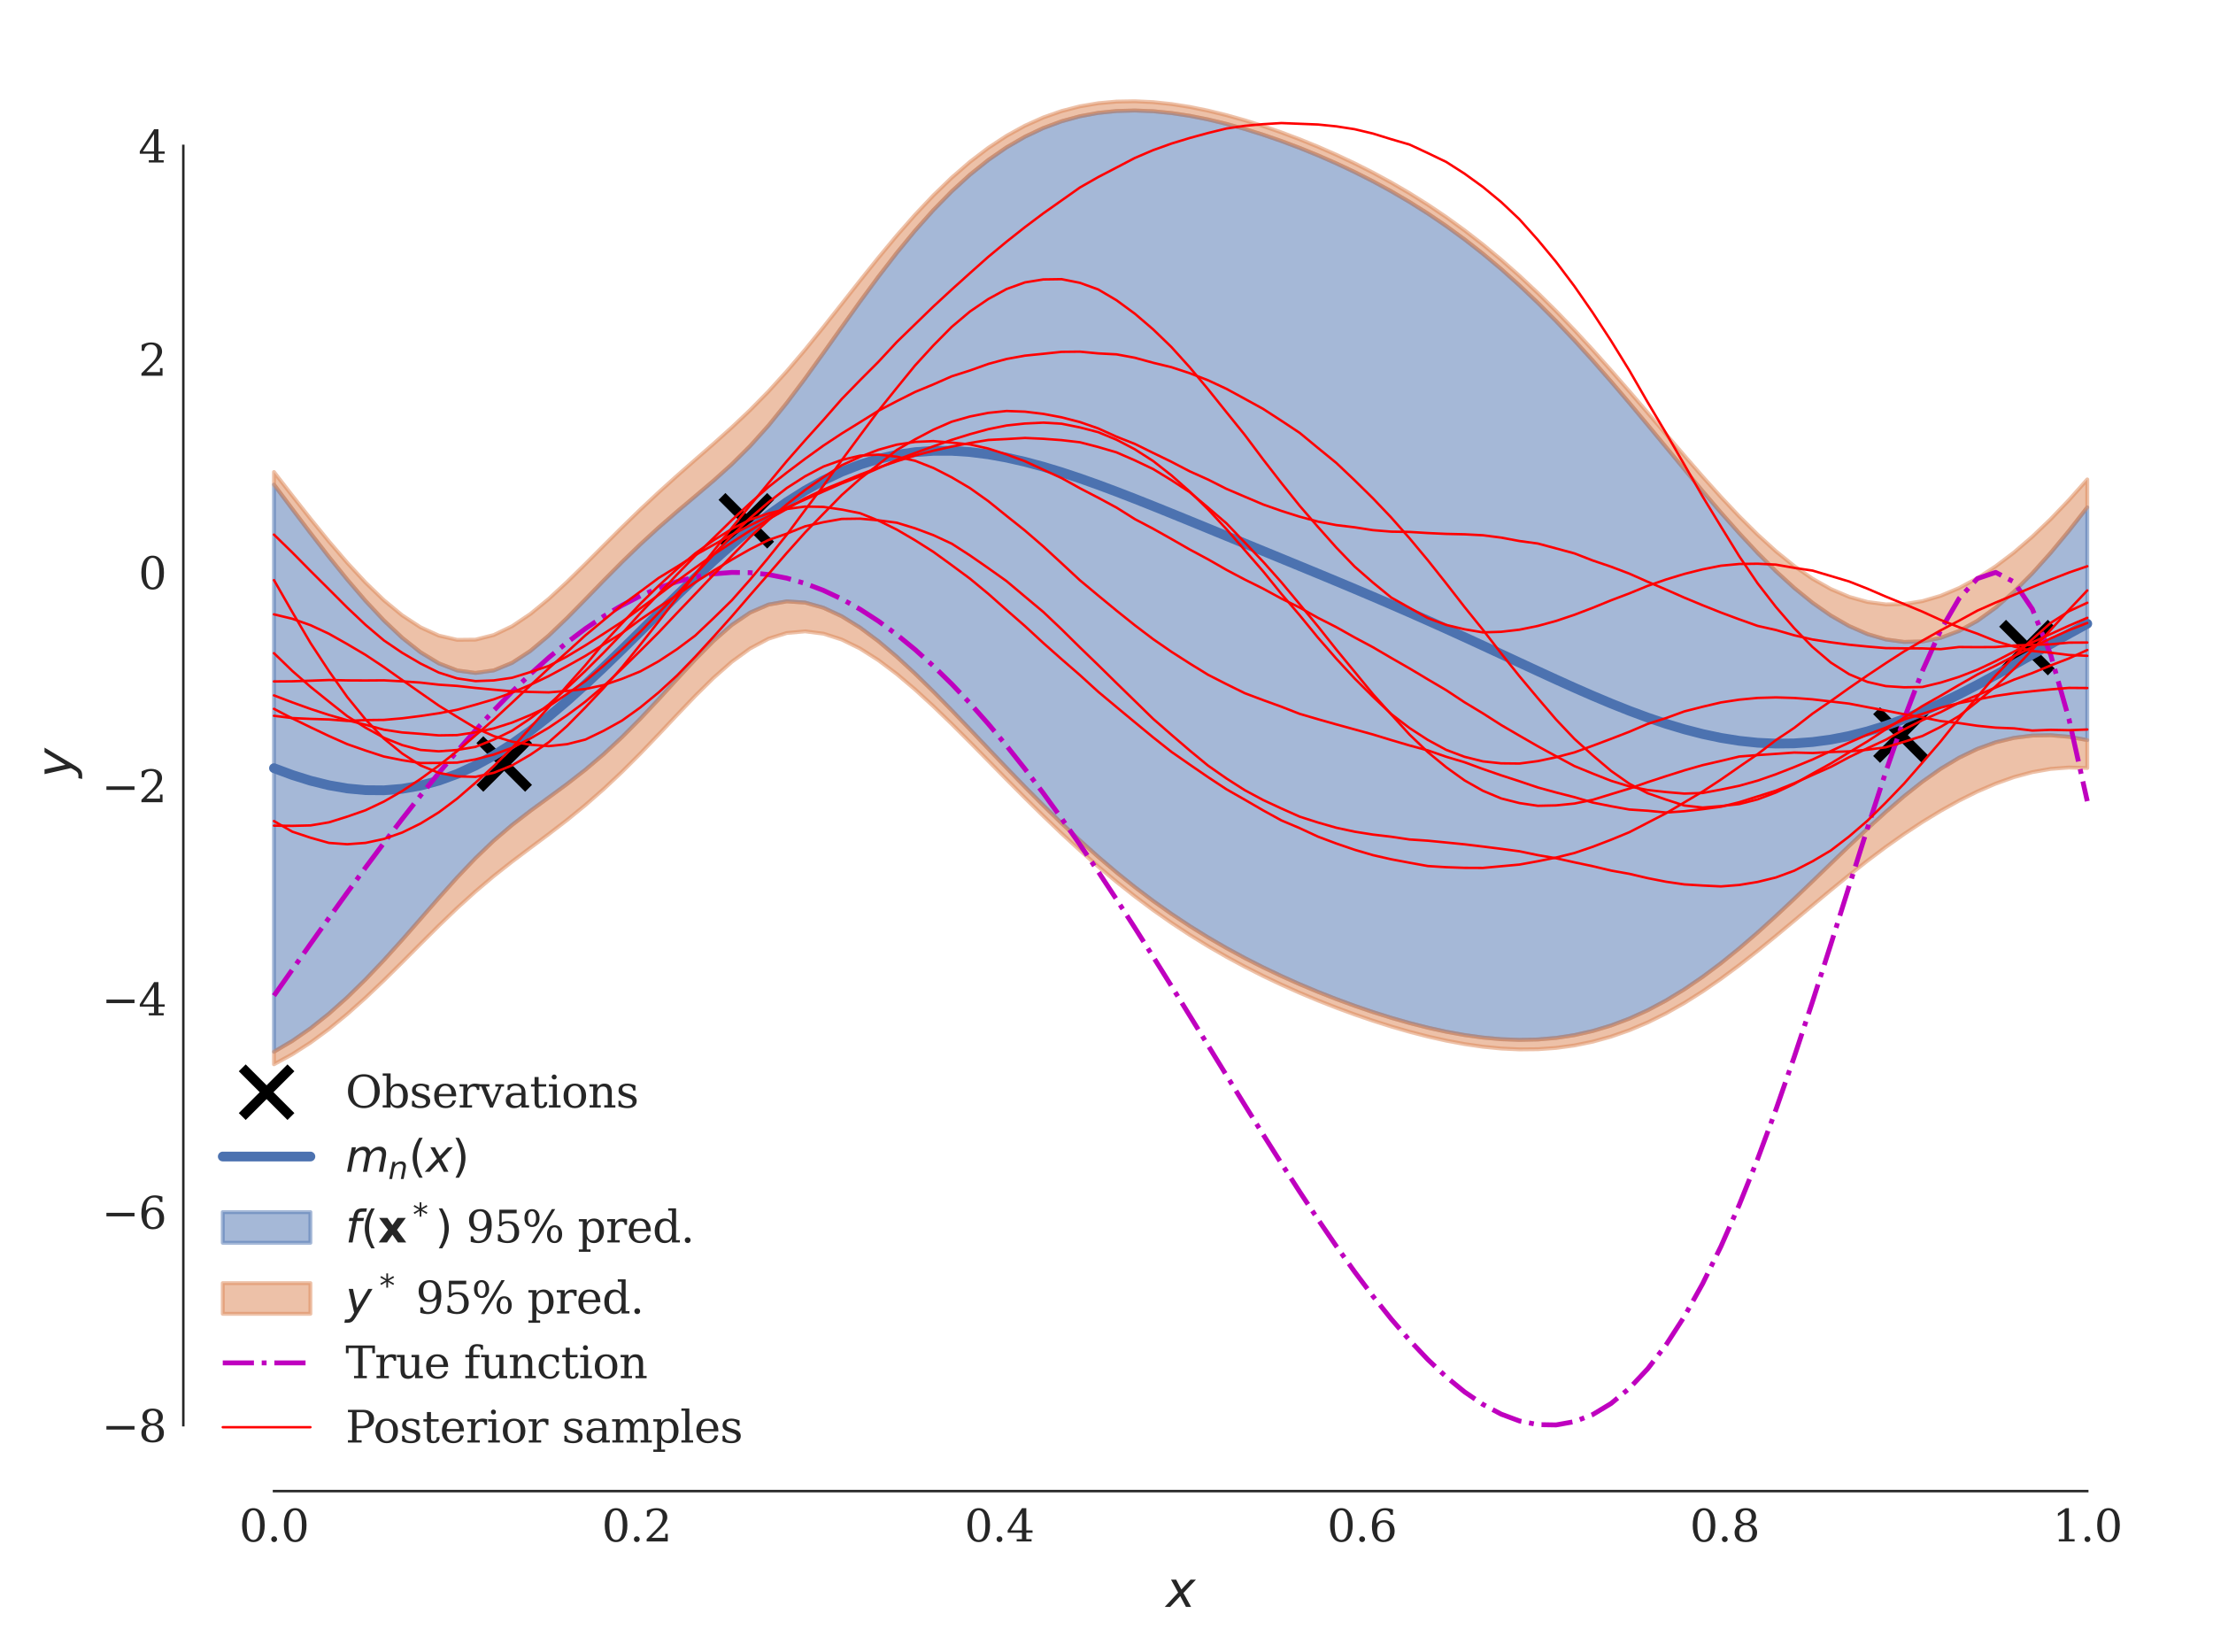 <?xml version="1.0" encoding="utf-8" standalone="no"?>
<!DOCTYPE svg PUBLIC "-//W3C//DTD SVG 1.1//EN"
  "http://www.w3.org/Graphics/SVG/1.1/DTD/svg11.dtd">
<svg xmlns:xlink="http://www.w3.org/1999/xlink" width="454.464pt" height="339.264pt" viewBox="0 0 454.464 339.264" xmlns="http://www.w3.org/2000/svg" version="1.1">
 <defs>
  <style type="text/css">*{stroke-linejoin: round; stroke-linecap: butt}</style>
 </defs>
 <g id="figure_1">
  <g id="patch_1">
   <path d="M 0 339.264 
L 454.464 339.264 
L 454.464 0 
L 0 0 
z
" style="fill: #ffffff"/>
  </g>
  <g id="axes_1">
   <g id="patch_2">
    <path d="M 37.646 306.176 
L 447.264 306.176 
L 447.264 7.2 
L 37.646 7.2 
z
" style="fill: #ffffff"/>
   </g>
   <g id="matplotlib.axis_1">
    <g id="xtick_1">
     <g id="line2d_1"/>
     <g id="text_1">
      <!-- 0.0 -->
      <g style="fill: #262626" transform="translate(49.109 316.514) scale(0.09 -0.09)">
       <defs>
        <path id="DejaVuSerif-30" d="M 2034 219 
Q 2513 219 2750 744 
Q 2988 1269 2988 2328 
Q 2988 3391 2750 3916 
Q 2513 4441 2034 4441 
Q 1556 4441 1318 3916 
Q 1081 3391 1081 2328 
Q 1081 1269 1318 744 
Q 1556 219 2034 219 
z
M 2034 -91 
Q 1275 -91 848 546 
Q 422 1184 422 2328 
Q 422 3475 848 4112 
Q 1275 4750 2034 4750 
Q 2797 4750 3222 4112 
Q 3647 3475 3647 2328 
Q 3647 1184 3222 546 
Q 2797 -91 2034 -91 
z
" transform="scale(0.016)"/>
        <path id="DejaVuSerif-2e" d="M 603 325 
Q 603 500 722 622 
Q 841 744 1019 744 
Q 1191 744 1312 622 
Q 1434 500 1434 325 
Q 1434 153 1312 31 
Q 1191 -91 1019 -91 
Q 841 -91 722 29 
Q 603 150 603 325 
z
" transform="scale(0.016)"/>
       </defs>
       <use xlink:href="#DejaVuSerif-30"/>
       <use xlink:href="#DejaVuSerif-2e" x="63.623"/>
       <use xlink:href="#DejaVuSerif-30" x="95.41"/>
      </g>
     </g>
    </g>
    <g id="xtick_2">
     <g id="line2d_2"/>
     <g id="text_2">
      <!-- 0.2 -->
      <g style="fill: #262626" transform="translate(123.585 316.514) scale(0.09 -0.09)">
       <defs>
        <path id="DejaVuSerif-32" d="M 819 3553 
L 469 3553 
L 469 4384 
Q 803 4563 1142 4656 
Q 1481 4750 1806 4750 
Q 2534 4750 2956 4397 
Q 3378 4044 3378 3438 
Q 3378 2753 2422 1800 
Q 2347 1728 2309 1691 
L 1131 513 
L 3078 513 
L 3078 1088 
L 3444 1088 
L 3444 0 
L 434 0 
L 434 341 
L 1850 1753 
Q 2319 2222 2519 2614 
Q 2719 3006 2719 3438 
Q 2719 3909 2473 4175 
Q 2228 4441 1797 4441 
Q 1350 4441 1106 4219 
Q 863 3997 819 3553 
z
" transform="scale(0.016)"/>
       </defs>
       <use xlink:href="#DejaVuSerif-30"/>
       <use xlink:href="#DejaVuSerif-2e" x="63.623"/>
       <use xlink:href="#DejaVuSerif-32" x="95.41"/>
      </g>
     </g>
    </g>
    <g id="xtick_3">
     <g id="line2d_3"/>
     <g id="text_3">
      <!-- 0.4 -->
      <g style="fill: #262626" transform="translate(198.061 316.514) scale(0.09 -0.09)">
       <defs>
        <path id="DejaVuSerif-34" d="M 2234 1581 
L 2234 4063 
L 641 1581 
L 2234 1581 
z
M 3609 0 
L 1484 0 
L 1484 331 
L 2234 331 
L 2234 1247 
L 197 1247 
L 197 1588 
L 2241 4750 
L 2859 4750 
L 2859 1581 
L 3750 1581 
L 3750 1247 
L 2859 1247 
L 2859 331 
L 3609 331 
L 3609 0 
z
" transform="scale(0.016)"/>
       </defs>
       <use xlink:href="#DejaVuSerif-30"/>
       <use xlink:href="#DejaVuSerif-2e" x="63.623"/>
       <use xlink:href="#DejaVuSerif-34" x="95.41"/>
      </g>
     </g>
    </g>
    <g id="xtick_4">
     <g id="line2d_4"/>
     <g id="text_4">
      <!-- 0.6 -->
      <g style="fill: #262626" transform="translate(272.537 316.514) scale(0.09 -0.09)">
       <defs>
        <path id="DejaVuSerif-36" d="M 2094 219 
Q 2534 219 2771 542 
Q 3009 866 3009 1472 
Q 3009 2078 2771 2401 
Q 2534 2725 2094 2725 
Q 1647 2725 1412 2412 
Q 1178 2100 1178 1509 
Q 1178 888 1415 553 
Q 1653 219 2094 219 
z
M 1075 2569 
Q 1288 2803 1556 2918 
Q 1825 3034 2163 3034 
Q 2859 3034 3264 2615 
Q 3669 2197 3669 1472 
Q 3669 763 3233 336 
Q 2797 -91 2069 -91 
Q 1278 -91 853 498 
Q 428 1088 428 2181 
Q 428 3406 931 4078 
Q 1434 4750 2350 4750 
Q 2597 4750 2869 4703 
Q 3141 4656 3425 4563 
L 3425 3794 
L 3072 3794 
Q 3034 4109 2831 4275 
Q 2628 4441 2284 4441 
Q 1678 4441 1381 3981 
Q 1084 3522 1075 2569 
z
" transform="scale(0.016)"/>
       </defs>
       <use xlink:href="#DejaVuSerif-30"/>
       <use xlink:href="#DejaVuSerif-2e" x="63.623"/>
       <use xlink:href="#DejaVuSerif-36" x="95.41"/>
      </g>
     </g>
    </g>
    <g id="xtick_5">
     <g id="line2d_5"/>
     <g id="text_5">
      <!-- 0.8 -->
      <g style="fill: #262626" transform="translate(347.013 316.514) scale(0.09 -0.09)">
       <defs>
        <path id="DejaVuSerif-38" d="M 2981 1275 
Q 2981 1775 2732 2051 
Q 2484 2328 2034 2328 
Q 1584 2328 1336 2051 
Q 1088 1775 1088 1275 
Q 1088 772 1336 495 
Q 1584 219 2034 219 
Q 2484 219 2732 495 
Q 2981 772 2981 1275 
z
M 2853 3541 
Q 2853 3966 2637 4203 
Q 2422 4441 2034 4441 
Q 1650 4441 1433 4203 
Q 1216 3966 1216 3541 
Q 1216 3113 1433 2875 
Q 1650 2638 2034 2638 
Q 2422 2638 2637 2875 
Q 2853 3113 2853 3541 
z
M 2516 2484 
Q 3047 2413 3344 2092 
Q 3641 1772 3641 1275 
Q 3641 619 3225 264 
Q 2809 -91 2034 -91 
Q 1263 -91 845 264 
Q 428 619 428 1275 
Q 428 1772 725 2092 
Q 1022 2413 1556 2484 
Q 1084 2569 832 2842 
Q 581 3116 581 3541 
Q 581 4103 968 4426 
Q 1356 4750 2034 4750 
Q 2713 4750 3100 4426 
Q 3488 4103 3488 3541 
Q 3488 3116 3236 2842 
Q 2984 2569 2516 2484 
z
" transform="scale(0.016)"/>
       </defs>
       <use xlink:href="#DejaVuSerif-30"/>
       <use xlink:href="#DejaVuSerif-2e" x="63.623"/>
       <use xlink:href="#DejaVuSerif-38" x="95.41"/>
      </g>
     </g>
    </g>
    <g id="xtick_6">
     <g id="line2d_6"/>
     <g id="text_6">
      <!-- 1.0 -->
      <g style="fill: #262626" transform="translate(421.489 316.514) scale(0.09 -0.09)">
       <defs>
        <path id="DejaVuSerif-31" d="M 909 0 
L 909 331 
L 1722 331 
L 1722 4213 
L 781 3603 
L 781 4013 
L 1919 4750 
L 2350 4750 
L 2350 331 
L 3163 331 
L 3163 0 
L 909 0 
z
" transform="scale(0.016)"/>
       </defs>
       <use xlink:href="#DejaVuSerif-31"/>
       <use xlink:href="#DejaVuSerif-2e" x="63.623"/>
       <use xlink:href="#DejaVuSerif-30" x="95.41"/>
      </g>
     </g>
    </g>
    <g id="text_7">
     <!-- $x$ -->
     <g style="fill: #262626" transform="translate(239.455 329.984) scale(0.1 -0.1)">
      <defs>
       <path id="DejaVuSans-Oblique-78" d="M 3841 3500 
L 2234 1784 
L 3219 0 
L 2559 0 
L 1819 1388 
L 531 0 
L -166 0 
L 1556 1844 
L 641 3500 
L 1300 3500 
L 1972 2234 
L 3144 3500 
L 3841 3500 
z
" transform="scale(0.016)"/>
      </defs>
      <use xlink:href="#DejaVuSans-Oblique-78" transform="translate(0 0.312)"/>
     </g>
    </g>
   </g>
   <g id="matplotlib.axis_2">
    <g id="ytick_1">
     <g id="line2d_7"/>
     <g id="text_8">
      <!-- −8 -->
      <g style="fill: #262626" transform="translate(20.878 296.067) scale(0.09 -0.09)">
       <defs>
        <path id="DejaVuSerif-2212" d="M 678 2259 
L 4684 2259 
L 4684 1753 
L 678 1753 
L 678 2259 
z
" transform="scale(0.016)"/>
       </defs>
       <use xlink:href="#DejaVuSerif-2212"/>
       <use xlink:href="#DejaVuSerif-38" x="83.789"/>
      </g>
     </g>
    </g>
    <g id="ytick_2">
     <g id="line2d_8"/>
     <g id="text_9">
      <!-- −6 -->
      <g style="fill: #262626" transform="translate(20.878 252.284) scale(0.09 -0.09)">
       <use xlink:href="#DejaVuSerif-2212"/>
       <use xlink:href="#DejaVuSerif-36" x="83.789"/>
      </g>
     </g>
    </g>
    <g id="ytick_3">
     <g id="line2d_9"/>
     <g id="text_10">
      <!-- −4 -->
      <g style="fill: #262626" transform="translate(20.878 208.501) scale(0.09 -0.09)">
       <use xlink:href="#DejaVuSerif-2212"/>
       <use xlink:href="#DejaVuSerif-34" x="83.789"/>
      </g>
     </g>
    </g>
    <g id="ytick_4">
     <g id="line2d_10"/>
     <g id="text_11">
      <!-- −2 -->
      <g style="fill: #262626" transform="translate(20.878 164.718) scale(0.09 -0.09)">
       <use xlink:href="#DejaVuSerif-2212"/>
       <use xlink:href="#DejaVuSerif-32" x="83.789"/>
      </g>
     </g>
    </g>
    <g id="ytick_5">
     <g id="line2d_11"/>
     <g id="text_12">
      <!-- 0 -->
      <g style="fill: #262626" transform="translate(28.42 120.935) scale(0.09 -0.09)">
       <use xlink:href="#DejaVuSerif-30"/>
      </g>
     </g>
    </g>
    <g id="ytick_6">
     <g id="line2d_12"/>
     <g id="text_13">
      <!-- 2 -->
      <g style="fill: #262626" transform="translate(28.42 77.152) scale(0.09 -0.09)">
       <use xlink:href="#DejaVuSerif-32"/>
      </g>
     </g>
    </g>
    <g id="ytick_7">
     <g id="line2d_13"/>
     <g id="text_14">
      <!-- 4 -->
      <g style="fill: #262626" transform="translate(28.42 33.369) scale(0.09 -0.09)">
       <use xlink:href="#DejaVuSerif-34"/>
      </g>
     </g>
    </g>
    <g id="text_15">
     <!-- $y$ -->
     <g style="fill: #262626" transform="translate(14.778 159.688) rotate(-90) scale(0.1 -0.1)">
      <defs>
       <path id="DejaVuSans-Oblique-79" d="M 1588 -325 
Q 1188 -997 936 -1164 
Q 684 -1331 294 -1331 
L -159 -1331 
L -63 -850 
L 269 -850 
Q 509 -850 678 -719 
Q 847 -588 1056 -206 
L 1234 128 
L 459 3500 
L 1069 3500 
L 1650 819 
L 3256 3500 
L 3859 3500 
L 1588 -325 
z
" transform="scale(0.016)"/>
      </defs>
      <use xlink:href="#DejaVuSans-Oblique-79" transform="translate(0 0.312)"/>
     </g>
    </g>
   </g>
   <g id="PolyCollection_1">
    <defs>
     <path id="m0120814a59" d="M 56.265 -239.764 
L 56.265 -123.304 
L 60.027 -125.52 
L 63.788 -128.128 
L 67.549 -131.118 
L 71.311 -134.471 
L 75.072 -138.151 
L 78.834 -142.109 
L 82.595 -146.28 
L 86.356 -150.575 
L 90.118 -154.888 
L 93.879 -159.089 
L 97.641 -163.044 
L 101.402 -166.647 
L 105.163 -169.864 
L 108.925 -172.767 
L 112.686 -175.512 
L 116.448 -178.276 
L 120.209 -181.208 
L 123.971 -184.402 
L 127.732 -187.895 
L 131.493 -191.674 
L 135.255 -195.675 
L 139.016 -199.789 
L 142.778 -203.853 
L 146.539 -207.655 
L 150.3 -210.947 
L 154.062 -213.49 
L 157.823 -215.118 
L 161.585 -215.782 
L 165.346 -215.53 
L 169.107 -214.469 
L 172.869 -212.718 
L 176.63 -210.392 
L 180.392 -207.594 
L 184.153 -204.418 
L 187.915 -200.947 
L 191.676 -197.257 
L 195.437 -193.416 
L 199.199 -189.487 
L 202.96 -185.525 
L 206.722 -181.579 
L 210.483 -177.691 
L 214.244 -173.896 
L 218.006 -170.224 
L 221.767 -166.696 
L 225.529 -163.328 
L 229.29 -160.133 
L 233.052 -157.114 
L 236.813 -154.274 
L 240.574 -151.61 
L 244.336 -149.114 
L 248.097 -146.78 
L 251.859 -144.598 
L 255.62 -142.556 
L 259.381 -140.644 
L 263.143 -138.853 
L 266.904 -137.172 
L 270.666 -135.596 
L 274.427 -134.119 
L 278.188 -132.738 
L 281.95 -131.455 
L 285.711 -130.274 
L 289.473 -129.2 
L 293.234 -128.244 
L 296.996 -127.418 
L 300.757 -126.737 
L 304.518 -126.219 
L 308.28 -125.881 
L 312.041 -125.743 
L 315.803 -125.825 
L 319.564 -126.144 
L 323.325 -126.72 
L 327.087 -127.565 
L 330.848 -128.693 
L 334.61 -130.111 
L 338.371 -131.822 
L 342.132 -133.826 
L 345.894 -136.114 
L 349.655 -138.675 
L 353.417 -141.488 
L 357.178 -144.53 
L 360.94 -147.77 
L 364.701 -151.172 
L 368.462 -154.699 
L 372.224 -158.305 
L 375.985 -161.944 
L 379.747 -165.566 
L 383.508 -169.118 
L 387.269 -172.544 
L 391.031 -175.78 
L 394.792 -178.76 
L 398.554 -181.412 
L 402.315 -183.67 
L 406.077 -185.488 
L 409.838 -186.846 
L 413.599 -187.752 
L 417.361 -188.227 
L 421.122 -188.294 
L 424.884 -187.978 
L 428.645 -187.301 
L 428.645 -235.089 
L 428.645 -235.089 
L 424.884 -230.285 
L 421.122 -225.75 
L 417.361 -221.556 
L 413.599 -217.78 
L 409.838 -214.499 
L 406.077 -211.789 
L 402.315 -209.712 
L 398.554 -208.299 
L 394.792 -207.553 
L 391.031 -207.454 
L 387.269 -207.97 
L 383.508 -209.068 
L 379.747 -210.714 
L 375.985 -212.87 
L 372.224 -215.497 
L 368.462 -218.551 
L 364.701 -221.983 
L 360.94 -225.741 
L 357.178 -229.771 
L 353.417 -234.014 
L 349.655 -238.415 
L 345.894 -242.918 
L 342.132 -247.469 
L 338.371 -252.018 
L 334.61 -256.519 
L 330.848 -260.933 
L 327.087 -265.224 
L 323.325 -269.363 
L 319.564 -273.327 
L 315.803 -277.099 
L 312.041 -280.668 
L 308.28 -284.028 
L 304.518 -287.178 
L 300.757 -290.121 
L 296.996 -292.864 
L 293.234 -295.416 
L 289.473 -297.789 
L 285.711 -299.993 
L 281.95 -302.042 
L 278.188 -303.948 
L 274.427 -305.72 
L 270.666 -307.368 
L 266.904 -308.897 
L 263.143 -310.31 
L 259.381 -311.607 
L 255.62 -312.782 
L 251.859 -313.829 
L 248.097 -314.734 
L 244.336 -315.482 
L 240.574 -316.054 
L 236.813 -316.426 
L 233.052 -316.573 
L 229.29 -316.469 
L 225.529 -316.084 
L 221.767 -315.391 
L 218.006 -314.362 
L 214.244 -312.97 
L 210.483 -311.194 
L 206.722 -309.015 
L 202.96 -306.42 
L 199.199 -303.405 
L 195.437 -299.971 
L 191.676 -296.131 
L 187.915 -291.907 
L 184.153 -287.334 
L 180.392 -282.461 
L 176.63 -277.353 
L 172.869 -272.094 
L 169.107 -266.787 
L 165.346 -261.559 
L 161.585 -256.55 
L 157.823 -251.9 
L 154.062 -247.702 
L 150.3 -243.961 
L 146.539 -240.577 
L 142.778 -237.384 
L 139.016 -234.214 
L 135.255 -230.942 
L 131.493 -227.498 
L 127.732 -223.863 
L 123.971 -220.071 
L 120.209 -216.198 
L 116.448 -212.372 
L 112.686 -208.771 
L 108.925 -205.618 
L 105.163 -203.161 
L 101.402 -201.612 
L 97.641 -201.092 
L 93.879 -201.601 
L 90.118 -203.058 
L 86.356 -205.339 
L 82.595 -208.316 
L 78.834 -211.867 
L 75.072 -215.884 
L 71.311 -220.267 
L 67.549 -224.926 
L 63.788 -229.778 
L 60.027 -234.747 
L 56.265 -239.764 
z
" style="stroke: #4c72b0; stroke-opacity: 0.5; stroke-width: 0.8"/>
    </defs>
    <g clip-path="url(#p86eedc8406)">
     <use xlink:href="#m0120814a59" x="0" y="339.264" style="fill: #4c72b0; fill-opacity: 0.5; stroke: #4c72b0; stroke-opacity: 0.5; stroke-width: 0.8"/>
    </g>
   </g>
   <g id="PolyCollection_2">
    <defs>
     <path id="m92dd926ddd" d="M 56.265 -123.304 
L 56.265 -120.728 
L 60.027 -122.781 
L 63.788 -125.195 
L 67.549 -127.956 
L 71.311 -131.034 
L 75.072 -134.387 
L 78.834 -137.959 
L 82.595 -141.677 
L 86.356 -145.454 
L 90.118 -149.193 
L 93.879 -152.803 
L 97.641 -156.21 
L 101.402 -159.384 
L 105.163 -162.349 
L 108.925 -165.182 
L 112.686 -167.99 
L 116.448 -170.883 
L 120.209 -173.949 
L 123.971 -177.241 
L 127.732 -180.777 
L 131.493 -184.535 
L 135.255 -188.456 
L 139.016 -192.446 
L 142.778 -196.374 
L 146.539 -200.081 
L 150.3 -203.388 
L 154.062 -206.115 
L 157.823 -208.114 
L 161.585 -209.291 
L 165.346 -209.624 
L 169.107 -209.148 
L 172.869 -207.938 
L 176.63 -206.088 
L 180.392 -203.7 
L 184.153 -200.871 
L 187.915 -197.691 
L 191.676 -194.246 
L 195.437 -190.612 
L 199.199 -186.856 
L 202.96 -183.039 
L 206.722 -179.216 
L 210.483 -175.432 
L 214.244 -171.725 
L 218.006 -168.126 
L 221.767 -164.661 
L 225.529 -161.346 
L 229.29 -158.195 
L 233.052 -155.214 
L 236.813 -152.404 
L 240.574 -149.765 
L 244.336 -147.291 
L 248.097 -144.974 
L 251.859 -142.804 
L 255.62 -140.773 
L 259.381 -138.869 
L 263.143 -137.082 
L 266.904 -135.404 
L 270.666 -133.828 
L 274.427 -132.349 
L 278.188 -130.965 
L 281.95 -129.676 
L 285.711 -128.485 
L 289.473 -127.4 
L 293.234 -126.429 
L 296.996 -125.585 
L 300.757 -124.881 
L 304.518 -124.335 
L 308.28 -123.965 
L 312.041 -123.788 
L 315.803 -123.824 
L 319.564 -124.089 
L 323.325 -124.601 
L 327.087 -125.372 
L 330.848 -126.413 
L 334.61 -127.729 
L 338.371 -129.323 
L 342.132 -131.188 
L 345.894 -133.316 
L 349.655 -135.689 
L 353.417 -138.284 
L 357.178 -141.072 
L 360.94 -144.017 
L 364.701 -147.078 
L 368.462 -150.211 
L 372.224 -153.368 
L 375.985 -156.503 
L 379.747 -159.569 
L 383.508 -162.528 
L 387.269 -165.348 
L 391.031 -168.005 
L 394.792 -170.486 
L 398.554 -172.777 
L 402.315 -174.868 
L 406.077 -176.738 
L 409.838 -178.359 
L 413.599 -179.698 
L 417.361 -180.716 
L 421.122 -181.381 
L 424.884 -181.669 
L 428.645 -181.57 
L 428.645 -187.301 
L 428.645 -187.301 
L 424.884 -187.978 
L 421.122 -188.294 
L 417.361 -188.227 
L 413.599 -187.752 
L 409.838 -186.846 
L 406.077 -185.488 
L 402.315 -183.67 
L 398.554 -181.412 
L 394.792 -178.76 
L 391.031 -175.78 
L 387.269 -172.544 
L 383.508 -169.118 
L 379.747 -165.566 
L 375.985 -161.944 
L 372.224 -158.305 
L 368.462 -154.699 
L 364.701 -151.172 
L 360.94 -147.77 
L 357.178 -144.53 
L 353.417 -141.488 
L 349.655 -138.675 
L 345.894 -136.114 
L 342.132 -133.826 
L 338.371 -131.822 
L 334.61 -130.111 
L 330.848 -128.693 
L 327.087 -127.565 
L 323.325 -126.72 
L 319.564 -126.144 
L 315.803 -125.825 
L 312.041 -125.743 
L 308.28 -125.881 
L 304.518 -126.219 
L 300.757 -126.737 
L 296.996 -127.418 
L 293.234 -128.244 
L 289.473 -129.2 
L 285.711 -130.274 
L 281.95 -131.455 
L 278.188 -132.738 
L 274.427 -134.119 
L 270.666 -135.596 
L 266.904 -137.172 
L 263.143 -138.853 
L 259.381 -140.644 
L 255.62 -142.556 
L 251.859 -144.598 
L 248.097 -146.78 
L 244.336 -149.114 
L 240.574 -151.61 
L 236.813 -154.274 
L 233.052 -157.114 
L 229.29 -160.133 
L 225.529 -163.328 
L 221.767 -166.696 
L 218.006 -170.224 
L 214.244 -173.896 
L 210.483 -177.691 
L 206.722 -181.579 
L 202.96 -185.525 
L 199.199 -189.487 
L 195.437 -193.416 
L 191.676 -197.257 
L 187.915 -200.947 
L 184.153 -204.418 
L 180.392 -207.594 
L 176.63 -210.392 
L 172.869 -212.718 
L 169.107 -214.469 
L 165.346 -215.53 
L 161.585 -215.782 
L 157.823 -215.118 
L 154.062 -213.49 
L 150.3 -210.947 
L 146.539 -207.655 
L 142.778 -203.853 
L 139.016 -199.789 
L 135.255 -195.675 
L 131.493 -191.674 
L 127.732 -187.895 
L 123.971 -184.402 
L 120.209 -181.208 
L 116.448 -178.276 
L 112.686 -175.512 
L 108.925 -172.767 
L 105.163 -169.864 
L 101.402 -166.647 
L 97.641 -163.044 
L 93.879 -159.089 
L 90.118 -154.888 
L 86.356 -150.575 
L 82.595 -146.28 
L 78.834 -142.109 
L 75.072 -138.151 
L 71.311 -134.471 
L 67.549 -131.118 
L 63.788 -128.128 
L 60.027 -125.52 
L 56.265 -123.304 
z
" style="stroke: #dd8452; stroke-opacity: 0.5; stroke-width: 0.8"/>
    </defs>
    <g clip-path="url(#p86eedc8406)">
     <use xlink:href="#m92dd926ddd" x="0" y="339.264" style="fill: #dd8452; fill-opacity: 0.5; stroke: #dd8452; stroke-opacity: 0.5; stroke-width: 0.8"/>
    </g>
   </g>
   <g id="PolyCollection_3">
    <defs>
     <path id="ma1e7399fe8" d="M 56.265 -242.341 
L 56.265 -239.764 
L 60.027 -234.747 
L 63.788 -229.778 
L 67.549 -224.926 
L 71.311 -220.267 
L 75.072 -215.884 
L 78.834 -211.867 
L 82.595 -208.316 
L 86.356 -205.339 
L 90.118 -203.058 
L 93.879 -201.601 
L 97.641 -201.092 
L 101.402 -201.612 
L 105.163 -203.161 
L 108.925 -205.618 
L 112.686 -208.771 
L 116.448 -212.372 
L 120.209 -216.198 
L 123.971 -220.071 
L 127.732 -223.863 
L 131.493 -227.498 
L 135.255 -230.942 
L 139.016 -234.214 
L 142.778 -237.384 
L 146.539 -240.577 
L 150.3 -243.961 
L 154.062 -247.702 
L 157.823 -251.9 
L 161.585 -256.55 
L 165.346 -261.559 
L 169.107 -266.787 
L 172.869 -272.094 
L 176.63 -277.353 
L 180.392 -282.461 
L 184.153 -287.334 
L 187.915 -291.907 
L 191.676 -296.131 
L 195.437 -299.971 
L 199.199 -303.405 
L 202.96 -306.42 
L 206.722 -309.015 
L 210.483 -311.194 
L 214.244 -312.97 
L 218.006 -314.362 
L 221.767 -315.391 
L 225.529 -316.084 
L 229.29 -316.469 
L 233.052 -316.573 
L 236.813 -316.426 
L 240.574 -316.054 
L 244.336 -315.482 
L 248.097 -314.734 
L 251.859 -313.829 
L 255.62 -312.782 
L 259.381 -311.607 
L 263.143 -310.31 
L 266.904 -308.897 
L 270.666 -307.368 
L 274.427 -305.72 
L 278.188 -303.948 
L 281.95 -302.042 
L 285.711 -299.993 
L 289.473 -297.789 
L 293.234 -295.416 
L 296.996 -292.864 
L 300.757 -290.121 
L 304.518 -287.178 
L 308.28 -284.028 
L 312.041 -280.668 
L 315.803 -277.099 
L 319.564 -273.327 
L 323.325 -269.363 
L 327.087 -265.224 
L 330.848 -260.933 
L 334.61 -256.519 
L 338.371 -252.018 
L 342.132 -247.469 
L 345.894 -242.918 
L 349.655 -238.415 
L 353.417 -234.014 
L 357.178 -229.771 
L 360.94 -225.741 
L 364.701 -221.983 
L 368.462 -218.551 
L 372.224 -215.497 
L 375.985 -212.87 
L 379.747 -210.714 
L 383.508 -209.068 
L 387.269 -207.97 
L 391.031 -207.454 
L 394.792 -207.553 
L 398.554 -208.299 
L 402.315 -209.712 
L 406.077 -211.789 
L 409.838 -214.499 
L 413.599 -217.78 
L 417.361 -221.556 
L 421.122 -225.75 
L 424.884 -230.285 
L 428.645 -235.089 
L 428.645 -240.82 
L 428.645 -240.82 
L 424.884 -236.594 
L 421.122 -232.663 
L 417.361 -229.067 
L 413.599 -225.834 
L 409.838 -222.986 
L 406.077 -220.54 
L 402.315 -218.514 
L 398.554 -216.933 
L 394.792 -215.828 
L 391.031 -215.229 
L 387.269 -215.166 
L 383.508 -215.659 
L 379.747 -216.711 
L 375.985 -218.311 
L 372.224 -220.434 
L 368.462 -223.039 
L 364.701 -226.078 
L 360.94 -229.494 
L 357.178 -233.228 
L 353.417 -237.218 
L 349.655 -241.401 
L 345.894 -245.716 
L 342.132 -250.106 
L 338.371 -254.518 
L 334.61 -258.901 
L 330.848 -263.213 
L 327.087 -267.417 
L 323.325 -271.482 
L 319.564 -275.382 
L 315.803 -279.1 
L 312.041 -282.623 
L 308.28 -285.944 
L 304.518 -289.061 
L 300.757 -291.977 
L 296.996 -294.698 
L 293.234 -297.231 
L 289.473 -299.589 
L 285.711 -301.781 
L 281.95 -303.822 
L 278.188 -305.721 
L 274.427 -307.489 
L 270.666 -309.135 
L 266.904 -310.665 
L 263.143 -312.081 
L 259.381 -313.382 
L 255.62 -314.565 
L 251.859 -315.622 
L 248.097 -316.541 
L 244.336 -317.306 
L 240.574 -317.898 
L 236.813 -318.296 
L 233.052 -318.474 
L 229.29 -318.407 
L 225.529 -318.067 
L 221.767 -317.426 
L 218.006 -316.459 
L 214.244 -315.141 
L 210.483 -313.453 
L 206.722 -311.378 
L 202.96 -308.906 
L 199.199 -306.037 
L 195.437 -302.776 
L 191.676 -299.141 
L 187.915 -295.162 
L 184.153 -290.881 
L 180.392 -286.355 
L 176.63 -281.657 
L 172.869 -276.875 
L 169.107 -272.109 
L 165.346 -267.465 
L 161.585 -263.04 
L 157.823 -258.905 
L 154.062 -255.077 
L 150.3 -251.521 
L 146.539 -248.151 
L 142.778 -244.863 
L 139.016 -241.557 
L 135.255 -238.161 
L 131.493 -234.637 
L 127.732 -230.982 
L 123.971 -227.232 
L 120.209 -223.458 
L 116.448 -219.765 
L 112.686 -216.292 
L 108.925 -213.204 
L 105.163 -210.676 
L 101.402 -208.875 
L 97.641 -207.925 
L 93.879 -207.887 
L 90.118 -208.752 
L 86.356 -210.461 
L 82.595 -212.918 
L 78.834 -216.017 
L 75.072 -219.648 
L 71.311 -223.705 
L 67.549 -228.089 
L 63.788 -232.711 
L 60.027 -237.486 
L 56.265 -242.341 
z
" style="stroke: #dd8452; stroke-opacity: 0.5; stroke-width: 0.8"/>
    </defs>
    <g clip-path="url(#p86eedc8406)">
     <use xlink:href="#ma1e7399fe8" x="0" y="339.264" style="fill: #dd8452; fill-opacity: 0.5; stroke: #dd8452; stroke-opacity: 0.5; stroke-width: 0.8"/>
    </g>
   </g>
   <g id="line2d_14">
    <defs>
     <path id="mc6f43af145" d="M -5 5 
L 5 -5 
M -5 -5 
L 5 5 
" style="stroke: #000000; stroke-width: 2"/>
    </defs>
    <g clip-path="url(#p86eedc8406)">
     <use xlink:href="#mc6f43af145" x="103.546" y="156.871" style="stroke: #000000; stroke-width: 2"/>
     <use xlink:href="#mc6f43af145" x="416.251" y="132.969" style="stroke: #000000; stroke-width: 2"/>
     <use xlink:href="#mc6f43af145" x="153.261" y="106.933" style="stroke: #000000; stroke-width: 2"/>
     <use xlink:href="#mc6f43af145" x="390.378" y="150.937" style="stroke: #000000; stroke-width: 2"/>
    </g>
   </g>
   <g id="line2d_15">
    <path d="M 56.265 157.73 
L 60.027 159.131 
L 63.788 160.311 
L 67.549 161.242 
L 71.311 161.895 
L 75.072 162.246 
L 78.834 162.276 
L 82.595 161.966 
L 86.356 161.307 
L 90.118 160.291 
L 93.879 158.919 
L 97.641 157.196 
L 101.402 155.134 
L 105.163 152.752 
L 108.925 150.071 
L 112.686 147.123 
L 116.448 143.94 
L 120.209 140.561 
L 123.971 137.028 
L 127.732 133.385 
L 131.493 129.678 
L 135.255 125.955 
L 139.016 122.263 
L 142.778 118.646 
L 146.539 115.148 
L 150.3 111.81 
L 154.062 108.668 
L 157.823 105.755 
L 161.585 103.098 
L 165.346 100.719 
L 169.107 98.636 
L 172.869 96.858 
L 176.63 95.391 
L 180.392 94.236 
L 184.153 93.388 
L 187.915 92.837 
L 191.676 92.57 
L 195.437 92.57 
L 199.199 92.818 
L 202.96 93.291 
L 206.722 93.967 
L 210.483 94.822 
L 214.244 95.831 
L 218.006 96.971 
L 221.767 98.221 
L 225.529 99.558 
L 229.29 100.963 
L 233.052 102.42 
L 236.813 103.914 
L 240.574 105.432 
L 244.336 106.966 
L 248.097 108.507 
L 251.859 110.051 
L 255.62 111.595 
L 259.381 113.139 
L 263.143 114.683 
L 266.904 116.229 
L 270.666 117.782 
L 274.427 119.345 
L 278.188 120.921 
L 281.95 122.515 
L 285.711 124.131 
L 289.473 125.77 
L 293.234 127.434 
L 296.996 129.123 
L 300.757 130.835 
L 304.518 132.566 
L 308.28 134.31 
L 312.041 136.058 
L 315.803 137.802 
L 319.564 139.528 
L 323.325 141.223 
L 327.087 142.869 
L 330.848 144.451 
L 334.61 145.949 
L 338.371 147.344 
L 342.132 148.617 
L 345.894 149.748 
L 349.655 150.719 
L 353.417 151.513 
L 357.178 152.114 
L 360.94 152.509 
L 364.701 152.686 
L 368.462 152.639 
L 372.224 152.363 
L 375.985 151.857 
L 379.747 151.124 
L 383.508 150.171 
L 387.269 149.007 
L 391.031 147.647 
L 394.792 146.107 
L 398.554 144.409 
L 402.315 142.573 
L 406.077 140.625 
L 409.838 138.591 
L 413.599 136.498 
L 417.361 134.373 
L 421.122 132.242 
L 424.884 130.133 
L 428.645 128.069 
" clip-path="url(#p86eedc8406)" style="fill: none; stroke: #4c72b0; stroke-width: 2; stroke-linecap: round"/>
   </g>
   <g id="line2d_16">
    <path d="M 56.265 204.443 
L 60.027 199.1 
L 63.788 193.778 
L 67.549 188.495 
L 71.311 183.271 
L 75.072 178.126 
L 78.834 173.079 
L 82.595 168.149 
L 86.356 163.354 
L 90.118 158.713 
L 93.879 154.243 
L 97.641 149.961 
L 101.402 145.884 
L 105.163 142.027 
L 108.925 138.405 
L 112.686 135.034 
L 116.448 131.925 
L 120.209 129.092 
L 123.971 126.547 
L 127.732 124.299 
L 131.493 122.359 
L 135.255 120.735 
L 139.016 119.435 
L 142.778 118.466 
L 146.539 117.832 
L 150.3 117.537 
L 154.062 117.586 
L 157.823 117.98 
L 161.585 118.719 
L 165.346 119.803 
L 169.107 121.23 
L 172.869 122.998 
L 176.63 125.102 
L 180.392 127.537 
L 184.153 130.296 
L 187.915 133.372 
L 191.676 136.755 
L 195.437 140.436 
L 199.199 144.402 
L 202.96 148.642 
L 206.722 153.142 
L 210.483 157.886 
L 214.244 162.859 
L 218.006 168.044 
L 221.767 173.421 
L 225.529 178.972 
L 229.29 184.676 
L 233.052 190.51 
L 236.813 196.452 
L 240.574 202.477 
L 244.336 208.561 
L 248.097 214.676 
L 251.859 220.794 
L 255.62 226.888 
L 259.381 232.926 
L 263.143 238.877 
L 266.904 244.709 
L 270.666 250.387 
L 274.427 255.877 
L 278.188 261.141 
L 281.95 266.143 
L 285.711 270.842 
L 289.473 275.2 
L 293.234 279.173 
L 296.996 282.721 
L 300.757 285.799 
L 304.518 288.364 
L 308.28 290.37 
L 312.041 291.772 
L 315.803 292.525 
L 319.564 292.586 
L 323.325 291.91 
L 327.087 290.456 
L 330.848 288.185 
L 334.61 285.063 
L 338.371 281.061 
L 342.132 276.154 
L 345.894 270.33 
L 349.655 263.585 
L 353.417 255.929 
L 357.178 247.388 
L 360.94 238.008 
L 364.701 227.857 
L 368.462 217.031 
L 372.224 205.656 
L 375.985 193.892 
L 379.747 181.94 
L 383.508 170.041 
L 387.269 158.482 
L 391.031 147.594 
L 394.792 137.754 
L 398.554 129.376 
L 402.315 122.906 
L 406.077 118.804 
L 409.838 117.527 
L 413.599 119.495 
L 417.361 125.053 
L 421.122 134.423 
L 424.884 147.644 
L 428.645 164.51 
" clip-path="url(#p86eedc8406)" style="fill: none; stroke-dasharray: 6.4,1.6,1,1.6; stroke-dashoffset: 0; stroke: #bf00bf"/>
   </g>
   <g id="line2d_17">
    <path d="M 56.265 145.551 
L 60.027 147.509 
L 63.788 149.34 
L 67.549 151.125 
L 71.311 152.797 
L 75.072 154.109 
L 78.834 155.34 
L 82.595 156.089 
L 86.356 156.676 
L 90.118 156.652 
L 93.879 156.591 
L 97.641 155.928 
L 101.402 154.934 
L 105.163 153.545 
L 108.925 151.63 
L 112.686 149.425 
L 116.448 146.882 
L 120.209 144.075 
L 123.971 140.874 
L 127.732 137.315 
L 131.493 133.628 
L 135.255 129.87 
L 139.016 125.883 
L 142.778 121.951 
L 146.539 118.026 
L 150.3 114.118 
L 154.062 110.273 
L 157.823 106.81 
L 161.585 103.558 
L 165.346 100.594 
L 169.107 97.982 
L 172.869 95.534 
L 176.63 93.803 
L 180.392 92.351 
L 184.153 91.304 
L 187.915 90.737 
L 191.676 90.573 
L 195.437 90.88 
L 199.199 91.256 
L 202.96 92.106 
L 206.722 93.315 
L 210.483 94.707 
L 214.244 96.442 
L 218.006 98.163 
L 221.767 100.247 
L 225.529 102.201 
L 229.29 104.226 
L 233.052 106.591 
L 236.813 108.569 
L 240.574 110.678 
L 244.336 112.836 
L 248.097 114.85 
L 251.859 117.008 
L 255.62 118.997 
L 259.381 120.862 
L 263.143 122.908 
L 266.904 124.755 
L 270.666 126.864 
L 274.427 128.774 
L 278.188 130.887 
L 281.95 132.898 
L 285.711 135.101 
L 289.473 137.257 
L 293.234 139.504 
L 296.996 141.715 
L 300.757 144.2 
L 304.518 146.467 
L 308.28 148.871 
L 312.041 151.063 
L 315.803 153.223 
L 319.564 155.275 
L 323.325 157.301 
L 327.087 158.838 
L 330.848 160.323 
L 334.61 161.477 
L 338.371 162.214 
L 342.132 162.634 
L 345.894 162.95 
L 349.655 162.828 
L 353.417 162.128 
L 357.178 161.346 
L 360.94 160.293 
L 364.701 158.98 
L 368.462 157.508 
L 372.224 155.954 
L 375.985 154.211 
L 379.747 152.485 
L 383.508 150.832 
L 387.269 149.414 
L 391.031 147.724 
L 394.792 146.59 
L 398.554 145.303 
L 402.315 144.378 
L 406.077 143.632 
L 409.838 142.895 
L 413.599 142.34 
L 417.361 141.928 
L 421.122 141.557 
L 424.884 141.246 
L 428.645 141.276 
" clip-path="url(#p86eedc8406)" style="fill: none; stroke: #ff0000; stroke-width: 0.5; stroke-linecap: round"/>
   </g>
   <g id="line2d_18">
    <path d="M 56.265 139.924 
L 60.027 139.892 
L 63.788 139.771 
L 67.549 139.629 
L 71.311 139.707 
L 75.072 139.726 
L 78.834 139.697 
L 82.595 139.901 
L 86.356 140.159 
L 90.118 140.588 
L 93.879 140.841 
L 97.641 141.258 
L 101.402 141.614 
L 105.163 141.957 
L 108.925 142.079 
L 112.686 142.172 
L 116.448 141.865 
L 120.209 141.477 
L 123.971 140.672 
L 127.732 139.391 
L 131.493 137.861 
L 135.255 135.781 
L 139.016 133.31 
L 142.778 130.503 
L 146.539 126.936 
L 150.3 123.253 
L 154.062 118.99 
L 157.823 114.484 
L 161.585 109.777 
L 165.346 104.717 
L 169.107 99.713 
L 172.869 94.484 
L 176.63 89.408 
L 180.392 84.355 
L 184.153 79.667 
L 187.915 75.042 
L 191.676 70.933 
L 195.437 67.127 
L 199.199 63.958 
L 202.96 61.398 
L 206.722 59.34 
L 210.483 57.987 
L 214.244 57.379 
L 218.006 57.323 
L 221.767 58.073 
L 225.529 59.434 
L 229.29 61.651 
L 233.052 64.411 
L 236.813 67.632 
L 240.574 71.269 
L 244.336 75.436 
L 248.097 79.938 
L 251.859 84.63 
L 255.62 89.291 
L 259.381 94.313 
L 263.143 99.167 
L 266.904 103.861 
L 270.666 108.207 
L 274.427 112.438 
L 278.188 116.339 
L 281.95 119.62 
L 285.711 122.697 
L 289.473 124.815 
L 293.234 126.906 
L 296.996 128.319 
L 300.757 129.215 
L 304.518 129.847 
L 308.28 129.73 
L 312.041 129.297 
L 315.803 128.526 
L 319.564 127.499 
L 323.325 126.236 
L 327.087 124.801 
L 330.848 123.266 
L 334.61 121.841 
L 338.371 120.298 
L 342.132 118.992 
L 345.894 117.848 
L 349.655 116.905 
L 353.417 116.158 
L 357.178 115.806 
L 360.94 115.752 
L 364.701 115.935 
L 368.462 116.601 
L 372.224 117.162 
L 375.985 118.274 
L 379.747 119.399 
L 383.508 120.878 
L 387.269 122.498 
L 391.031 124.03 
L 394.792 125.596 
L 398.554 127.306 
L 402.315 128.79 
L 406.077 130.118 
L 409.838 131.638 
L 413.599 132.769 
L 417.361 133.67 
L 421.122 134.021 
L 424.884 134.492 
L 428.645 134.66 
" clip-path="url(#p86eedc8406)" style="fill: none; stroke: #ff0000; stroke-width: 0.5; stroke-linecap: round"/>
   </g>
   <g id="line2d_19">
    <path d="M 56.265 134.122 
L 60.027 137.763 
L 63.788 141.044 
L 67.549 144.072 
L 71.311 147.054 
L 75.072 149.418 
L 78.834 151.486 
L 82.595 152.991 
L 86.356 153.984 
L 90.118 154.273 
L 93.879 153.993 
L 97.641 153.359 
L 101.402 151.862 
L 105.163 150.035 
L 108.925 147.515 
L 112.686 144.676 
L 116.448 141.292 
L 120.209 137.759 
L 123.971 134.015 
L 127.732 130.104 
L 131.493 125.92 
L 135.255 121.968 
L 139.016 117.988 
L 142.778 114.111 
L 146.539 110.468 
L 150.3 106.788 
L 154.062 103.29 
L 157.823 99.99 
L 161.585 97.032 
L 165.346 94.203 
L 169.107 91.491 
L 172.869 89.01 
L 176.63 86.686 
L 180.392 84.346 
L 184.153 82.377 
L 187.915 80.487 
L 191.676 78.931 
L 195.437 77.273 
L 199.199 76.072 
L 202.96 74.727 
L 206.722 73.706 
L 210.483 73.027 
L 214.244 72.646 
L 218.006 72.248 
L 221.767 72.206 
L 225.529 72.565 
L 229.29 72.762 
L 233.052 73.457 
L 236.813 74.489 
L 240.574 75.398 
L 244.336 76.634 
L 248.097 78.083 
L 251.859 79.838 
L 255.62 81.885 
L 259.381 83.95 
L 263.143 86.39 
L 266.904 88.88 
L 270.666 91.986 
L 274.427 95.053 
L 278.188 98.622 
L 281.95 102.323 
L 285.711 106.27 
L 289.473 110.541 
L 293.234 115.054 
L 296.996 119.793 
L 300.757 124.637 
L 304.518 129.3 
L 308.28 134.162 
L 312.041 138.858 
L 315.803 143.35 
L 319.564 147.749 
L 323.325 151.717 
L 327.087 155.104 
L 330.848 158.29 
L 334.61 160.93 
L 338.371 162.878 
L 342.132 164.182 
L 345.894 165.398 
L 349.655 165.82 
L 353.417 165.519 
L 357.178 165.104 
L 360.94 164.139 
L 364.701 162.727 
L 368.462 160.973 
L 372.224 158.839 
L 375.985 156.757 
L 379.747 154.473 
L 383.508 152.225 
L 387.269 149.759 
L 391.031 147.37 
L 394.792 144.969 
L 398.554 142.845 
L 402.315 140.639 
L 406.077 138.5 
L 409.838 136.671 
L 413.599 134.716 
L 417.361 132.884 
L 421.122 131.086 
L 424.884 129.397 
L 428.645 127.912 
" clip-path="url(#p86eedc8406)" style="fill: none; stroke: #ff0000; stroke-width: 0.5; stroke-linecap: round"/>
   </g>
   <g id="line2d_20">
    <path d="M 56.265 126.148 
L 60.027 127.052 
L 63.788 128.376 
L 67.549 130.132 
L 71.311 132.252 
L 75.072 134.472 
L 78.834 136.971 
L 82.595 139.634 
L 86.356 142.268 
L 90.118 144.885 
L 93.879 147.204 
L 97.641 149.475 
L 101.402 151.146 
L 105.163 152.286 
L 108.925 152.924 
L 112.686 153.203 
L 116.448 152.805 
L 120.209 151.858 
L 123.971 150.047 
L 127.732 147.962 
L 131.493 145.265 
L 135.255 142.179 
L 139.016 138.726 
L 142.778 134.846 
L 146.539 130.747 
L 150.3 126.55 
L 154.062 122.182 
L 157.823 117.874 
L 161.585 113.528 
L 165.346 109.327 
L 169.107 105.477 
L 172.869 101.637 
L 176.63 98.312 
L 180.392 95.379 
L 184.153 92.398 
L 187.915 90.216 
L 191.676 88.233 
L 195.437 86.592 
L 199.199 85.52 
L 202.96 84.776 
L 206.722 84.389 
L 210.483 84.527 
L 214.244 84.981 
L 218.006 85.69 
L 221.767 86.66 
L 225.529 87.966 
L 229.29 89.667 
L 233.052 91.149 
L 236.813 92.999 
L 240.574 94.826 
L 244.336 96.786 
L 248.097 98.472 
L 251.859 100.374 
L 255.62 101.978 
L 259.381 103.578 
L 263.143 104.903 
L 266.904 106.094 
L 270.666 107.102 
L 274.427 107.82 
L 278.188 108.273 
L 281.95 108.859 
L 285.711 109.165 
L 289.473 109.224 
L 293.234 109.455 
L 296.996 109.627 
L 300.757 109.713 
L 304.518 109.907 
L 308.28 110.389 
L 312.041 111.09 
L 315.803 111.603 
L 319.564 112.61 
L 323.325 113.627 
L 327.087 115.089 
L 330.848 116.361 
L 334.61 117.791 
L 338.371 119.458 
L 342.132 121.054 
L 345.894 122.716 
L 349.655 124.278 
L 353.417 125.774 
L 357.178 127.172 
L 360.94 128.514 
L 364.701 129.359 
L 368.462 130.445 
L 372.224 131.314 
L 375.985 131.886 
L 379.747 132.381 
L 383.508 132.758 
L 387.269 133.08 
L 391.031 133.131 
L 394.792 133.14 
L 398.554 133.289 
L 402.315 132.856 
L 406.077 132.882 
L 409.838 132.861 
L 413.599 132.542 
L 417.361 132.408 
L 421.122 132.297 
L 424.884 131.955 
L 428.645 131.934 
" clip-path="url(#p86eedc8406)" style="fill: none; stroke: #ff0000; stroke-width: 0.5; stroke-linecap: round"/>
   </g>
   <g id="line2d_21">
    <path d="M 56.265 142.789 
L 60.027 144.219 
L 63.788 145.571 
L 67.549 146.799 
L 71.311 147.884 
L 75.072 148.814 
L 78.834 149.831 
L 82.595 150.398 
L 86.356 150.681 
L 90.118 150.999 
L 93.879 150.941 
L 97.641 150.37 
L 101.402 149.571 
L 105.163 148.37 
L 108.925 146.814 
L 112.686 145.05 
L 116.448 142.489 
L 120.209 139.852 
L 123.971 136.665 
L 127.732 133.314 
L 131.493 129.731 
L 135.255 125.837 
L 139.016 121.967 
L 142.778 117.913 
L 146.539 113.89 
L 150.3 109.976 
L 154.062 106.354 
L 157.823 103.122 
L 161.585 100.203 
L 165.346 97.792 
L 169.107 95.798 
L 172.869 94.442 
L 176.63 93.564 
L 180.392 93.353 
L 184.153 93.775 
L 187.915 94.611 
L 191.676 96.087 
L 195.437 98.011 
L 199.199 100.231 
L 202.96 102.904 
L 206.722 105.94 
L 210.483 108.94 
L 214.244 112.193 
L 218.006 115.651 
L 221.767 119.146 
L 225.529 122.279 
L 229.29 125.378 
L 233.052 128.389 
L 236.813 131.24 
L 240.574 133.833 
L 244.336 136.241 
L 248.097 138.557 
L 251.859 140.473 
L 255.62 142.331 
L 259.381 143.747 
L 263.143 145.107 
L 266.904 146.578 
L 270.666 147.68 
L 274.427 148.744 
L 278.188 149.775 
L 281.95 150.812 
L 285.711 151.963 
L 289.473 153.071 
L 293.234 154.087 
L 296.996 155.387 
L 300.757 156.515 
L 304.518 157.899 
L 308.28 159.199 
L 312.041 160.417 
L 315.803 161.689 
L 319.564 162.723 
L 323.325 163.681 
L 327.087 164.794 
L 330.848 165.543 
L 334.61 166.225 
L 338.371 166.471 
L 342.132 166.837 
L 345.894 166.575 
L 349.655 166.154 
L 353.417 165.655 
L 357.178 164.724 
L 360.94 163.532 
L 364.701 162.345 
L 368.462 160.824 
L 372.224 159.13 
L 375.985 157.473 
L 379.747 155.472 
L 383.508 153.639 
L 387.269 151.899 
L 391.031 149.769 
L 394.792 147.874 
L 398.554 146.22 
L 402.315 144.291 
L 406.077 142.737 
L 409.838 141.169 
L 413.599 139.553 
L 417.361 138.198 
L 421.122 136.643 
L 424.884 135.193 
L 428.645 133.471 
" clip-path="url(#p86eedc8406)" style="fill: none; stroke: #ff0000; stroke-width: 0.5; stroke-linecap: round"/>
   </g>
   <g id="line2d_22">
    <path d="M 56.265 119.12 
L 60.027 125.681 
L 63.788 132.07 
L 67.549 137.789 
L 71.311 143.123 
L 75.072 147.73 
L 78.834 151.66 
L 82.595 154.718 
L 86.356 157.16 
L 90.118 158.704 
L 93.879 159.404 
L 97.641 159.515 
L 101.402 158.678 
L 105.163 157.155 
L 108.925 154.969 
L 112.686 152.41 
L 116.448 149.076 
L 120.209 145.26 
L 123.971 141.272 
L 127.732 137.008 
L 131.493 132.386 
L 135.255 127.616 
L 139.016 122.782 
L 142.778 117.887 
L 146.539 113.148 
L 150.3 108.365 
L 154.062 103.758 
L 157.823 99.197 
L 161.585 94.674 
L 165.346 90.393 
L 169.107 86.227 
L 172.869 81.93 
L 176.63 78.06 
L 180.392 74.293 
L 184.153 70.241 
L 187.915 66.584 
L 191.676 62.937 
L 195.437 59.465 
L 199.199 56.075 
L 202.96 52.73 
L 206.722 49.612 
L 210.483 46.639 
L 214.244 43.813 
L 218.006 41.162 
L 221.767 38.501 
L 225.529 36.357 
L 229.29 34.403 
L 233.052 32.437 
L 236.813 30.829 
L 240.574 29.48 
L 244.336 28.331 
L 248.097 27.31 
L 251.859 26.389 
L 255.62 25.838 
L 259.381 25.497 
L 263.143 25.268 
L 266.904 25.417 
L 270.666 25.566 
L 274.427 25.945 
L 278.188 26.529 
L 281.95 27.422 
L 285.711 28.585 
L 289.473 29.685 
L 293.234 31.438 
L 296.996 33.249 
L 300.757 35.656 
L 304.518 38.377 
L 308.28 41.484 
L 312.041 45.033 
L 315.803 49.248 
L 319.564 53.784 
L 323.325 58.779 
L 327.087 64.205 
L 330.848 69.975 
L 334.61 76.073 
L 338.371 82.606 
L 342.132 88.924 
L 345.894 95.406 
L 349.655 101.953 
L 353.417 108.127 
L 357.178 114.227 
L 360.94 119.776 
L 364.701 124.632 
L 368.462 128.993 
L 372.224 132.854 
L 375.985 136.051 
L 379.747 138.442 
L 383.508 140.019 
L 387.269 140.88 
L 391.031 141.126 
L 394.792 141.06 
L 398.554 140.158 
L 402.315 138.977 
L 406.077 137.522 
L 409.838 135.749 
L 413.599 133.797 
L 417.361 131.899 
L 421.122 130.189 
L 424.884 128.474 
L 428.645 126.86 
" clip-path="url(#p86eedc8406)" style="fill: none; stroke: #ff0000; stroke-width: 0.5; stroke-linecap: round"/>
   </g>
   <g id="line2d_23">
    <path d="M 56.265 109.775 
L 60.027 113.444 
L 63.788 117.256 
L 67.549 120.994 
L 71.311 124.76 
L 75.072 128.309 
L 78.834 131.497 
L 82.595 134.043 
L 86.356 136.243 
L 90.118 138.101 
L 93.879 139.296 
L 97.641 139.853 
L 101.402 139.712 
L 105.163 139.167 
L 108.925 137.998 
L 112.686 136.742 
L 116.448 134.787 
L 120.209 132.524 
L 123.971 130.124 
L 127.732 127.675 
L 131.493 124.912 
L 135.255 122.164 
L 139.016 119.314 
L 142.778 116.581 
L 146.539 113.872 
L 150.3 111.37 
L 154.062 108.939 
L 157.823 106.606 
L 161.585 104.505 
L 165.346 102.316 
L 169.107 100.527 
L 172.869 99.008 
L 176.63 97.444 
L 180.392 96.013 
L 184.153 94.722 
L 187.915 93.53 
L 191.676 92.545 
L 195.437 91.704 
L 199.199 90.959 
L 202.96 90.338 
L 206.722 90.149 
L 210.483 89.93 
L 214.244 90.096 
L 218.006 90.373 
L 221.767 90.81 
L 225.529 91.783 
L 229.29 92.887 
L 233.052 94.524 
L 236.813 96.313 
L 240.574 98.604 
L 244.336 101.069 
L 248.097 104.222 
L 251.859 107.456 
L 255.62 111.384 
L 259.381 115.32 
L 263.143 119.553 
L 266.904 124.078 
L 270.666 128.63 
L 274.427 133.371 
L 278.188 137.936 
L 281.95 142.524 
L 285.711 146.704 
L 289.473 150.842 
L 293.234 154.444 
L 296.996 157.541 
L 300.757 160.237 
L 304.518 162.367 
L 308.28 163.944 
L 312.041 164.899 
L 315.803 165.457 
L 319.564 165.374 
L 323.325 164.998 
L 327.087 164.225 
L 330.848 163.072 
L 334.61 161.926 
L 338.371 160.603 
L 342.132 159.375 
L 345.894 158.185 
L 349.655 157.109 
L 353.417 156.242 
L 357.178 155.34 
L 360.94 155.044 
L 364.701 154.791 
L 368.462 154.524 
L 372.224 154.62 
L 375.985 154.413 
L 379.747 154.288 
L 383.508 153.942 
L 387.269 153.442 
L 391.031 152.308 
L 394.792 151.123 
L 398.554 149.239 
L 402.315 147.019 
L 406.077 144.064 
L 409.838 140.927 
L 413.599 137.371 
L 417.361 133.401 
L 421.122 129.35 
L 424.884 125.221 
L 428.645 121.242 
" clip-path="url(#p86eedc8406)" style="fill: none; stroke: #ff0000; stroke-width: 0.5; stroke-linecap: round"/>
   </g>
   <g id="line2d_24">
    <path d="M 56.265 168.596 
L 60.027 170.768 
L 63.788 172.016 
L 67.549 173.076 
L 71.311 173.35 
L 75.072 173.075 
L 78.834 172.267 
L 82.595 170.946 
L 86.356 169.104 
L 90.118 166.796 
L 93.879 163.981 
L 97.641 160.73 
L 101.402 157.294 
L 105.163 153.569 
L 108.925 149.391 
L 112.686 145.197 
L 116.448 140.803 
L 120.209 136.593 
L 123.971 132.064 
L 127.732 128.009 
L 131.493 123.976 
L 135.255 120.283 
L 139.016 116.855 
L 142.778 113.626 
L 146.539 110.949 
L 150.3 108.598 
L 154.062 106.692 
L 157.823 105.409 
L 161.585 104.511 
L 165.346 104.016 
L 169.107 104.083 
L 172.869 104.633 
L 176.63 105.381 
L 180.392 106.893 
L 184.153 108.735 
L 187.915 110.935 
L 191.676 113.314 
L 195.437 116.039 
L 199.199 118.822 
L 202.96 121.934 
L 206.722 125.268 
L 210.483 128.548 
L 214.244 132.02 
L 218.006 135.351 
L 221.767 138.617 
L 225.529 142.043 
L 229.29 145.183 
L 233.052 148.305 
L 236.813 151.407 
L 240.574 154.384 
L 244.336 156.998 
L 248.097 159.58 
L 251.859 162.058 
L 255.62 164.202 
L 259.381 166.388 
L 263.143 168.454 
L 266.904 170.044 
L 270.666 171.791 
L 274.427 173.2 
L 278.188 174.484 
L 281.95 175.589 
L 285.711 176.442 
L 289.473 177.149 
L 293.234 177.83 
L 296.996 178.064 
L 300.757 178.197 
L 304.518 178.213 
L 308.28 177.869 
L 312.041 177.525 
L 315.803 176.843 
L 319.564 176.081 
L 323.325 175.152 
L 327.087 173.872 
L 330.848 172.43 
L 334.61 170.879 
L 338.371 168.935 
L 342.132 166.988 
L 345.894 164.762 
L 349.655 162.529 
L 353.417 160.067 
L 357.178 157.445 
L 360.94 154.863 
L 364.701 151.97 
L 368.462 149.462 
L 372.224 146.534 
L 375.985 143.948 
L 379.747 141.269 
L 383.508 138.68 
L 387.269 136.176 
L 391.031 133.75 
L 394.792 131.542 
L 398.554 129.414 
L 402.315 127.445 
L 406.077 125.383 
L 409.838 123.718 
L 413.599 122.16 
L 417.361 120.57 
L 421.122 119.019 
L 424.884 117.561 
L 428.645 116.271 
" clip-path="url(#p86eedc8406)" style="fill: none; stroke: #ff0000; stroke-width: 0.5; stroke-linecap: round"/>
   </g>
   <g id="line2d_25">
    <path d="M 56.265 169.533 
L 60.027 169.576 
L 63.788 169.485 
L 67.549 168.853 
L 71.311 167.679 
L 75.072 166.366 
L 78.834 164.588 
L 82.595 162.427 
L 86.356 159.947 
L 90.118 157.199 
L 93.879 154.236 
L 97.641 151.004 
L 101.402 147.758 
L 105.163 144.28 
L 108.925 140.734 
L 112.686 137.242 
L 116.448 133.887 
L 120.209 130.468 
L 123.971 127.346 
L 127.732 124.243 
L 131.493 121.474 
L 135.255 118.674 
L 139.016 116.369 
L 142.778 113.98 
L 146.539 111.869 
L 150.3 109.774 
L 154.062 107.866 
L 157.823 105.99 
L 161.585 104.203 
L 165.346 102.578 
L 169.107 100.913 
L 172.869 99.262 
L 176.63 97.783 
L 180.392 96.144 
L 184.153 94.423 
L 187.915 93.013 
L 191.676 91.646 
L 195.437 90.318 
L 199.199 89.153 
L 202.96 88.122 
L 206.722 87.366 
L 210.483 86.963 
L 214.244 86.782 
L 218.006 87.003 
L 221.767 87.761 
L 225.529 88.738 
L 229.29 90.291 
L 233.052 92.252 
L 236.813 94.664 
L 240.574 97.613 
L 244.336 100.939 
L 248.097 104.605 
L 251.859 108.639 
L 255.62 112.96 
L 259.381 117.292 
L 263.143 121.941 
L 266.904 126.33 
L 270.666 130.938 
L 274.427 135.257 
L 278.188 139.316 
L 281.95 143.06 
L 285.711 146.617 
L 289.473 149.495 
L 293.234 151.935 
L 296.996 153.975 
L 300.757 155.392 
L 304.518 156.334 
L 308.28 156.74 
L 312.041 156.781 
L 315.803 156.283 
L 319.564 155.487 
L 323.325 154.494 
L 327.087 153.122 
L 330.848 151.71 
L 334.61 150.253 
L 338.371 148.644 
L 342.132 147.447 
L 345.894 146.076 
L 349.655 145.118 
L 353.417 144.234 
L 357.178 143.663 
L 360.94 143.309 
L 364.701 143.201 
L 368.462 143.316 
L 372.224 143.596 
L 375.985 144.034 
L 379.747 144.48 
L 383.508 145.206 
L 387.269 145.913 
L 391.031 146.656 
L 394.792 147.305 
L 398.554 148.066 
L 402.315 148.467 
L 406.077 149.028 
L 409.838 149.407 
L 413.599 149.56 
L 417.361 150.008 
L 421.122 149.861 
L 424.884 149.936 
L 428.645 149.791 
" clip-path="url(#p86eedc8406)" style="fill: none; stroke: #ff0000; stroke-width: 0.5; stroke-linecap: round"/>
   </g>
   <g id="line2d_26">
    <path d="M 56.265 146.978 
L 60.027 147.443 
L 63.788 147.615 
L 67.549 147.727 
L 71.311 148.027 
L 75.072 147.857 
L 78.834 147.816 
L 82.595 147.492 
L 86.356 147.016 
L 90.118 146.455 
L 93.879 145.736 
L 97.641 144.695 
L 101.402 143.598 
L 105.163 142.202 
L 108.925 140.615 
L 112.686 138.824 
L 116.448 136.793 
L 120.209 134.68 
L 123.971 132.315 
L 127.732 129.99 
L 131.493 127.228 
L 135.255 124.66 
L 139.016 122.203 
L 142.778 119.576 
L 146.539 117.178 
L 150.3 114.902 
L 154.062 112.756 
L 157.823 110.878 
L 161.585 109.578 
L 165.346 108.067 
L 169.107 107.225 
L 172.869 106.554 
L 176.63 106.5 
L 180.392 106.839 
L 184.153 107.328 
L 187.915 108.478 
L 191.676 109.883 
L 195.437 111.627 
L 199.199 114.053 
L 202.96 116.661 
L 206.722 119.337 
L 210.483 122.497 
L 214.244 125.644 
L 218.006 129.215 
L 221.767 132.926 
L 225.529 136.566 
L 229.29 140.26 
L 233.052 143.929 
L 236.813 147.602 
L 240.574 150.884 
L 244.336 154.112 
L 248.097 157.213 
L 251.859 159.839 
L 255.62 162.245 
L 259.381 164.262 
L 263.143 166.008 
L 266.904 167.684 
L 270.666 168.89 
L 274.427 169.963 
L 278.188 170.772 
L 281.95 171.367 
L 285.711 171.811 
L 289.473 172.374 
L 293.234 172.625 
L 296.996 172.994 
L 300.757 173.369 
L 304.518 173.824 
L 308.28 174.295 
L 312.041 174.797 
L 315.803 175.585 
L 319.564 176.225 
L 323.325 177.065 
L 327.087 177.86 
L 330.848 178.759 
L 334.61 179.429 
L 338.371 180.311 
L 342.132 181.049 
L 345.894 181.598 
L 349.655 181.829 
L 353.417 182.01 
L 357.178 181.713 
L 360.94 181.094 
L 364.701 180.175 
L 368.462 178.787 
L 372.224 176.852 
L 375.985 174.629 
L 379.747 171.749 
L 383.508 168.511 
L 387.269 164.794 
L 391.031 160.893 
L 394.792 156.585 
L 398.554 152.221 
L 402.315 147.509 
L 406.077 143.064 
L 409.838 138.694 
L 413.599 134.809 
L 417.361 131.269 
L 421.122 127.912 
L 424.884 125.505 
L 428.645 123.769 
" clip-path="url(#p86eedc8406)" style="fill: none; stroke: #ff0000; stroke-width: 0.5; stroke-linecap: round"/>
   </g>
   <g id="line2d_27"/>
   <g id="patch_3">
    <path d="M 37.646 292.648 
L 37.646 29.949 
" style="fill: none; stroke: #262626; stroke-width: 0.5; stroke-linejoin: miter; stroke-linecap: square"/>
   </g>
   <g id="patch_4">
    <path d="M 56.265 306.176 
L 428.645 306.176 
" style="fill: none; stroke: #262626; stroke-width: 0.5; stroke-linejoin: miter; stroke-linecap: square"/>
   </g>
   <g id="legend_1">
    <g id="line2d_28">
     <g>
      <use xlink:href="#mc6f43af145" x="54.746" y="224.263" style="stroke: #000000; stroke-width: 2"/>
     </g>
    </g>
    <g id="text_16">
     <!-- Observations -->
     <g style="fill: #262626" transform="translate(70.946 227.413) scale(0.09 -0.09)">
      <defs>
       <path id="DejaVuSerif-4f" d="M 2625 244 
Q 3391 244 3781 770 
Q 4172 1297 4172 2328 
Q 4172 3363 3781 3889 
Q 3391 4416 2625 4416 
Q 1856 4416 1465 3889 
Q 1075 3363 1075 2328 
Q 1075 1297 1465 770 
Q 1856 244 2625 244 
z
M 2625 -91 
Q 2150 -91 1751 65 
Q 1353 222 1050 525 
Q 700 875 529 1319 
Q 359 1763 359 2328 
Q 359 2894 529 3339 
Q 700 3784 1050 4134 
Q 1356 4441 1750 4595 
Q 2144 4750 2625 4750 
Q 3641 4750 4266 4084 
Q 4891 3419 4891 2328 
Q 4891 1769 4719 1320 
Q 4547 872 4197 525 
Q 3891 219 3497 64 
Q 3103 -91 2625 -91 
z
" transform="scale(0.016)"/>
       <path id="DejaVuSerif-62" d="M 738 331 
L 738 4531 
L 184 4531 
L 184 4863 
L 1313 4863 
L 1313 2803 
Q 1481 3116 1742 3264 
Q 2003 3413 2388 3413 
Q 3000 3413 3387 2928 
Q 3775 2444 3775 1663 
Q 3775 881 3387 395 
Q 3000 -91 2388 -91 
Q 2003 -91 1742 57 
Q 1481 206 1313 519 
L 1313 0 
L 184 0 
L 184 331 
L 738 331 
z
M 1313 1497 
Q 1313 897 1542 583 
Q 1772 269 2209 269 
Q 2650 269 2876 622 
Q 3103 975 3103 1663 
Q 3103 2353 2876 2703 
Q 2650 3053 2209 3053 
Q 1772 3053 1542 2737 
Q 1313 2422 1313 1825 
L 1313 1497 
z
" transform="scale(0.016)"/>
       <path id="DejaVuSerif-73" d="M 359 184 
L 359 959 
L 691 959 
Q 703 588 923 403 
Q 1144 219 1575 219 
Q 1963 219 2166 364 
Q 2369 509 2369 788 
Q 2369 1006 2220 1140 
Q 2072 1275 1594 1428 
L 1178 1569 
Q 750 1706 558 1912 
Q 366 2119 366 2438 
Q 366 2894 700 3153 
Q 1034 3413 1625 3413 
Q 1888 3413 2178 3344 
Q 2469 3275 2778 3144 
L 2778 2419 
L 2447 2419 
Q 2434 2741 2221 2922 
Q 2009 3103 1644 3103 
Q 1281 3103 1095 2975 
Q 909 2847 909 2591 
Q 909 2381 1050 2254 
Q 1191 2128 1613 1997 
L 2069 1856 
Q 2541 1709 2748 1489 
Q 2956 1269 2956 922 
Q 2956 450 2595 179 
Q 2234 -91 1600 -91 
Q 1278 -91 972 -22 
Q 666 47 359 184 
z
" transform="scale(0.016)"/>
       <path id="DejaVuSerif-65" d="M 3469 1600 
L 991 1600 
L 991 1575 
Q 991 903 1244 561 
Q 1497 219 1991 219 
Q 2369 219 2611 417 
Q 2853 616 2950 1006 
L 3413 1006 
Q 3275 459 2904 184 
Q 2534 -91 1931 -91 
Q 1203 -91 761 389 
Q 319 869 319 1663 
Q 319 2450 753 2931 
Q 1188 3413 1894 3413 
Q 2647 3413 3050 2948 
Q 3453 2484 3469 1600 
z
M 2791 1931 
Q 2772 2513 2545 2808 
Q 2319 3103 1894 3103 
Q 1497 3103 1269 2806 
Q 1041 2509 991 1931 
L 2791 1931 
z
" transform="scale(0.016)"/>
       <path id="DejaVuSerif-72" d="M 3059 3328 
L 3059 2497 
L 2728 2497 
Q 2713 2744 2591 2866 
Q 2469 2988 2234 2988 
Q 1809 2988 1582 2694 
Q 1356 2400 1356 1850 
L 1356 331 
L 2022 331 
L 2022 0 
L 263 0 
L 263 331 
L 781 331 
L 781 2994 
L 231 2994 
L 231 3322 
L 1356 3322 
L 1356 2731 
Q 1525 3078 1790 3245 
Q 2056 3413 2438 3413 
Q 2578 3413 2733 3391 
Q 2888 3369 3059 3328 
z
" transform="scale(0.016)"/>
       <path id="DejaVuSerif-76" d="M 1581 0 
L 359 2988 
L -19 2988 
L -19 3322 
L 1509 3322 
L 1509 2988 
L 978 2988 
L 1913 703 
L 2847 2988 
L 2350 2988 
L 2350 3322 
L 3597 3322 
L 3597 2988 
L 3225 2988 
L 2003 0 
L 1581 0 
z
" transform="scale(0.016)"/>
       <path id="DejaVuSerif-61" d="M 2547 1044 
L 2547 1747 
L 1806 1747 
Q 1378 1747 1168 1562 
Q 959 1378 959 997 
Q 959 650 1171 447 
Q 1384 244 1747 244 
Q 2106 244 2326 466 
Q 2547 688 2547 1044 
z
M 3122 2075 
L 3122 331 
L 3634 331 
L 3634 0 
L 2547 0 
L 2547 359 
Q 2356 128 2106 18 
Q 1856 -91 1522 -91 
Q 969 -91 644 203 
Q 319 497 319 997 
Q 319 1513 691 1797 
Q 1063 2081 1741 2081 
L 2547 2081 
L 2547 2309 
Q 2547 2688 2317 2895 
Q 2088 3103 1672 3103 
Q 1328 3103 1125 2947 
Q 922 2791 872 2484 
L 575 2484 
L 575 3156 
Q 875 3284 1158 3348 
Q 1441 3413 1709 3413 
Q 2400 3413 2761 3070 
Q 3122 2728 3122 2075 
z
" transform="scale(0.016)"/>
       <path id="DejaVuSerif-74" d="M 691 2988 
L 184 2988 
L 184 3322 
L 691 3322 
L 691 4353 
L 1269 4353 
L 1269 3322 
L 2350 3322 
L 2350 2988 
L 1269 2988 
L 1269 878 
Q 1269 456 1350 337 
Q 1431 219 1650 219 
Q 1875 219 1978 351 
Q 2081 484 2088 781 
L 2522 781 
Q 2497 328 2275 118 
Q 2053 -91 1600 -91 
Q 1103 -91 897 129 
Q 691 350 691 878 
L 691 2988 
z
" transform="scale(0.016)"/>
       <path id="DejaVuSerif-69" d="M 622 4353 
Q 622 4497 726 4603 
Q 831 4709 978 4709 
Q 1122 4709 1226 4603 
Q 1331 4497 1331 4353 
Q 1331 4206 1228 4103 
Q 1125 4000 978 4000 
Q 831 4000 726 4103 
Q 622 4206 622 4353 
z
M 1356 331 
L 1900 331 
L 1900 0 
L 231 0 
L 231 331 
L 781 331 
L 781 2988 
L 231 2988 
L 231 3322 
L 1356 3322 
L 1356 331 
z
" transform="scale(0.016)"/>
       <path id="DejaVuSerif-6f" d="M 1925 219 
Q 2388 219 2623 584 
Q 2859 950 2859 1663 
Q 2859 2375 2623 2739 
Q 2388 3103 1925 3103 
Q 1463 3103 1227 2739 
Q 991 2375 991 1663 
Q 991 950 1228 584 
Q 1466 219 1925 219 
z
M 1925 -91 
Q 1200 -91 759 389 
Q 319 869 319 1663 
Q 319 2456 758 2934 
Q 1197 3413 1925 3413 
Q 2653 3413 3092 2934 
Q 3531 2456 3531 1663 
Q 3531 869 3092 389 
Q 2653 -91 1925 -91 
z
" transform="scale(0.016)"/>
       <path id="DejaVuSerif-6e" d="M 263 0 
L 263 331 
L 781 331 
L 781 2988 
L 231 2988 
L 231 3322 
L 1356 3322 
L 1356 2731 
Q 1516 3069 1770 3241 
Q 2025 3413 2363 3413 
Q 2913 3413 3172 3097 
Q 3431 2781 3431 2113 
L 3431 331 
L 3944 331 
L 3944 0 
L 2356 0 
L 2356 331 
L 2853 331 
L 2853 1931 
Q 2853 2541 2703 2767 
Q 2553 2994 2175 2994 
Q 1775 2994 1565 2701 
Q 1356 2409 1356 1850 
L 1356 331 
L 1856 331 
L 1856 0 
L 263 0 
z
" transform="scale(0.016)"/>
      </defs>
      <use xlink:href="#DejaVuSerif-4f"/>
      <use xlink:href="#DejaVuSerif-62" x="81.982"/>
      <use xlink:href="#DejaVuSerif-73" x="145.996"/>
      <use xlink:href="#DejaVuSerif-65" x="197.314"/>
      <use xlink:href="#DejaVuSerif-72" x="256.494"/>
      <use xlink:href="#DejaVuSerif-76" x="304.297"/>
      <use xlink:href="#DejaVuSerif-61" x="360.791"/>
      <use xlink:href="#DejaVuSerif-74" x="420.41"/>
      <use xlink:href="#DejaVuSerif-69" x="460.596"/>
      <use xlink:href="#DejaVuSerif-6f" x="492.578"/>
      <use xlink:href="#DejaVuSerif-6e" x="552.783"/>
      <use xlink:href="#DejaVuSerif-73" x="617.188"/>
     </g>
    </g>
    <g id="line2d_29">
     <path d="M 45.746 237.473 
L 54.746 237.473 
L 63.746 237.473 
" style="fill: none; stroke: #4c72b0; stroke-width: 2; stroke-linecap: round"/>
    </g>
    <g id="text_17">
     <!-- $m_n(x)$ -->
     <g style="fill: #262626" transform="translate(70.946 240.623) scale(0.09 -0.09)">
      <defs>
       <path id="DejaVuSans-Oblique-6d" d="M 5747 2113 
L 5338 0 
L 4763 0 
L 5166 2094 
Q 5191 2228 5203 2325 
Q 5216 2422 5216 2491 
Q 5216 2772 5059 2928 
Q 4903 3084 4622 3084 
Q 4203 3084 3875 2770 
Q 3547 2456 3450 1953 
L 3066 0 
L 2491 0 
L 2900 2094 
Q 2925 2209 2937 2307 
Q 2950 2406 2950 2484 
Q 2950 2769 2794 2926 
Q 2638 3084 2363 3084 
Q 1938 3084 1609 2770 
Q 1281 2456 1184 1953 
L 800 0 
L 225 0 
L 909 3500 
L 1484 3500 
L 1375 2956 
Q 1609 3263 1923 3423 
Q 2238 3584 2597 3584 
Q 2978 3584 3223 3384 
Q 3469 3184 3519 2828 
Q 3781 3197 4126 3390 
Q 4472 3584 4856 3584 
Q 5306 3584 5551 3325 
Q 5797 3066 5797 2591 
Q 5797 2488 5784 2364 
Q 5772 2241 5747 2113 
z
" transform="scale(0.016)"/>
       <path id="DejaVuSans-Oblique-6e" d="M 3566 2113 
L 3156 0 
L 2578 0 
L 2988 2091 
Q 3016 2238 3031 2350 
Q 3047 2463 3047 2528 
Q 3047 2791 2881 2937 
Q 2716 3084 2419 3084 
Q 1956 3084 1622 2776 
Q 1288 2469 1184 1941 
L 800 0 
L 225 0 
L 903 3500 
L 1478 3500 
L 1363 2950 
Q 1603 3253 1940 3418 
Q 2278 3584 2650 3584 
Q 3113 3584 3367 3334 
Q 3622 3084 3622 2631 
Q 3622 2519 3608 2391 
Q 3594 2263 3566 2113 
z
" transform="scale(0.016)"/>
       <path id="DejaVuSans-28" d="M 1984 4856 
Q 1566 4138 1362 3434 
Q 1159 2731 1159 2009 
Q 1159 1288 1364 580 
Q 1569 -128 1984 -844 
L 1484 -844 
Q 1016 -109 783 600 
Q 550 1309 550 2009 
Q 550 2706 781 3412 
Q 1013 4119 1484 4856 
L 1984 4856 
z
" transform="scale(0.016)"/>
       <path id="DejaVuSans-29" d="M 513 4856 
L 1013 4856 
Q 1481 4119 1714 3412 
Q 1947 2706 1947 2009 
Q 1947 1309 1714 600 
Q 1481 -109 1013 -844 
L 513 -844 
Q 928 -128 1133 580 
Q 1338 1288 1338 2009 
Q 1338 2731 1133 3434 
Q 928 4138 513 4856 
z
" transform="scale(0.016)"/>
      </defs>
      <use xlink:href="#DejaVuSans-Oblique-6d" transform="translate(0 0.125)"/>
      <use xlink:href="#DejaVuSans-Oblique-6e" transform="translate(97.412 -16.281) scale(0.7)"/>
      <use xlink:href="#DejaVuSans-28" transform="translate(144.512 0.125)"/>
      <use xlink:href="#DejaVuSans-Oblique-78" transform="translate(183.525 0.125)"/>
      <use xlink:href="#DejaVuSans-29" transform="translate(242.705 0.125)"/>
     </g>
    </g>
    <g id="patch_5">
     <path d="M 45.746 255.185 
L 63.746 255.185 
L 63.746 248.885 
L 45.746 248.885 
z
" style="fill: #4c72b0; fill-opacity: 0.5; stroke: #4c72b0; stroke-opacity: 0.5; stroke-width: 0.8; stroke-linejoin: miter"/>
    </g>
    <g id="text_18">
     <!-- $f(\mathbf{x}^*)$ 95% pred. -->
     <g style="fill: #262626" transform="translate(70.946 255.185) scale(0.09 -0.09)">
      <defs>
       <path id="DejaVuSans-Oblique-66" d="M 3059 4863 
L 2969 4384 
L 2419 4384 
Q 2106 4384 1964 4261 
Q 1822 4138 1753 3809 
L 1691 3500 
L 2638 3500 
L 2553 3053 
L 1606 3053 
L 1013 0 
L 434 0 
L 1031 3053 
L 481 3053 
L 563 3500 
L 1113 3500 
L 1159 3744 
Q 1278 4363 1576 4613 
Q 1875 4863 2516 4863 
L 3059 4863 
z
" transform="scale(0.016)"/>
       <path id="DejaVuSans-Bold-78" d="M 1422 1791 
L 159 3500 
L 1344 3500 
L 2059 2463 
L 2784 3500 
L 3969 3500 
L 2706 1797 
L 4031 0 
L 2847 0 
L 2059 1106 
L 1281 0 
L 97 0 
L 1422 1791 
z
" transform="scale(0.016)"/>
       <path id="DejaVuSans-2a" d="M 3009 3897 
L 1888 3291 
L 3009 2681 
L 2828 2375 
L 1778 3009 
L 1778 1831 
L 1422 1831 
L 1422 3009 
L 372 2375 
L 191 2681 
L 1313 3291 
L 191 3897 
L 372 4206 
L 1422 3572 
L 1422 4750 
L 1778 4750 
L 1778 3572 
L 2828 4206 
L 3009 3897 
z
" transform="scale(0.016)"/>
       <path id="DejaVuSerif-20" transform="scale(0.016)"/>
       <path id="DejaVuSerif-39" d="M 2994 2091 
Q 2784 1856 2512 1740 
Q 2241 1625 1900 1625 
Q 1206 1625 804 2044 
Q 403 2463 403 3188 
Q 403 3897 839 4323 
Q 1275 4750 2003 4750 
Q 2794 4750 3217 4161 
Q 3641 3572 3641 2478 
Q 3641 1253 3137 581 
Q 2634 -91 1722 -91 
Q 1475 -91 1203 -44 
Q 931 3 647 97 
L 647 872 
L 997 872 
Q 1038 556 1241 387 
Q 1444 219 1784 219 
Q 2391 219 2687 676 
Q 2984 1134 2994 2091 
z
M 1978 4441 
Q 1534 4441 1298 4117 
Q 1063 3794 1063 3188 
Q 1063 2581 1298 2256 
Q 1534 1931 1978 1931 
Q 2422 1931 2658 2245 
Q 2894 2559 2894 3150 
Q 2894 3772 2656 4106 
Q 2419 4441 1978 4441 
z
" transform="scale(0.016)"/>
       <path id="DejaVuSerif-35" d="M 3219 4666 
L 3219 4153 
L 1081 4153 
L 1081 2816 
Q 1244 2928 1461 2984 
Q 1678 3041 1947 3041 
Q 2703 3041 3140 2622 
Q 3578 2203 3578 1478 
Q 3578 738 3136 323 
Q 2694 -91 1894 -91 
Q 1572 -91 1234 -12 
Q 897 66 544 225 
L 544 1131 
L 897 1131 
Q 925 688 1179 453 
Q 1434 219 1894 219 
Q 2388 219 2653 544 
Q 2919 869 2919 1478 
Q 2919 2084 2655 2407 
Q 2391 2731 1894 2731 
Q 1613 2731 1398 2631 
Q 1184 2531 1019 2322 
L 750 2322 
L 750 4666 
L 3219 4666 
z
" transform="scale(0.016)"/>
       <path id="DejaVuSerif-25" d="M 1434 4459 
Q 1159 4459 1004 4200 
Q 850 3941 850 3475 
Q 850 3016 1008 2753 
Q 1166 2491 1434 2491 
Q 1700 2491 1854 2752 
Q 2009 3013 2009 3475 
Q 2009 3938 1854 4198 
Q 1700 4459 1434 4459 
z
M 4653 2169 
Q 4381 2169 4226 1906 
Q 4072 1644 4072 1178 
Q 4072 719 4228 458 
Q 4384 197 4653 197 
Q 4922 197 5075 458 
Q 5228 719 5228 1178 
Q 5228 1641 5073 1905 
Q 4919 2169 4653 2169 
z
M 4653 2450 
Q 5147 2450 5437 2106 
Q 5728 1763 5728 1178 
Q 5728 594 5436 251 
Q 5144 -91 4653 -91 
Q 4153 -91 3862 251 
Q 3572 594 3572 1178 
Q 3572 1766 3864 2108 
Q 4156 2450 4653 2450 
z
M 4263 4750 
L 4738 4750 
L 1819 -91 
L 1344 -91 
L 4263 4750 
z
M 1428 4750 
Q 1922 4750 2215 4408 
Q 2509 4066 2509 3481 
Q 2509 2891 2217 2550 
Q 1925 2209 1428 2209 
Q 931 2209 642 2551 
Q 353 2894 353 3481 
Q 353 4063 643 4406 
Q 934 4750 1428 4750 
z
" transform="scale(0.016)"/>
       <path id="DejaVuSerif-70" d="M 1313 1825 
L 1313 1497 
Q 1313 897 1542 583 
Q 1772 269 2209 269 
Q 2650 269 2876 622 
Q 3103 975 3103 1663 
Q 3103 2353 2876 2703 
Q 2650 3053 2209 3053 
Q 1772 3053 1542 2737 
Q 1313 2422 1313 1825 
z
M 738 2988 
L 184 2988 
L 184 3322 
L 1313 3322 
L 1313 2803 
Q 1481 3116 1742 3264 
Q 2003 3413 2388 3413 
Q 3000 3413 3387 2928 
Q 3775 2444 3775 1663 
Q 3775 881 3387 395 
Q 3000 -91 2388 -91 
Q 2003 -91 1742 57 
Q 1481 206 1313 519 
L 1313 -997 
L 1856 -997 
L 1856 -1331 
L 184 -1331 
L 184 -997 
L 738 -997 
L 738 2988 
z
" transform="scale(0.016)"/>
       <path id="DejaVuSerif-64" d="M 3359 331 
L 3909 331 
L 3909 0 
L 2784 0 
L 2784 519 
Q 2616 206 2355 57 
Q 2094 -91 1709 -91 
Q 1097 -91 708 395 
Q 319 881 319 1663 
Q 319 2444 706 2928 
Q 1094 3413 1709 3413 
Q 2094 3413 2355 3264 
Q 2616 3116 2784 2803 
L 2784 4531 
L 2241 4531 
L 2241 4863 
L 3359 4863 
L 3359 331 
z
M 2784 1497 
L 2784 1825 
Q 2784 2422 2554 2737 
Q 2325 3053 1888 3053 
Q 1444 3053 1217 2703 
Q 991 2353 991 1663 
Q 991 975 1217 622 
Q 1444 269 1888 269 
Q 2325 269 2554 583 
Q 2784 897 2784 1497 
z
" transform="scale(0.016)"/>
      </defs>
      <use xlink:href="#DejaVuSans-Oblique-66" transform="translate(0 0.766)"/>
      <use xlink:href="#DejaVuSans-28" transform="translate(35.205 0.766)"/>
      <use xlink:href="#DejaVuSans-Bold-78" transform="translate(74.219 0.766)"/>
      <use xlink:href="#DejaVuSans-2a" transform="translate(153.315 39.047) scale(0.7)"/>
      <use xlink:href="#DejaVuSans-29" transform="translate(204.688 0.766)"/>
      <use xlink:href="#DejaVuSerif-20" transform="translate(243.701 0.766)"/>
      <use xlink:href="#DejaVuSerif-39" transform="translate(275.488 0.766)"/>
      <use xlink:href="#DejaVuSerif-35" transform="translate(339.111 0.766)"/>
      <use xlink:href="#DejaVuSerif-25" transform="translate(402.734 0.766)"/>
      <use xlink:href="#DejaVuSerif-20" transform="translate(497.754 0.766)"/>
      <use xlink:href="#DejaVuSerif-70" transform="translate(529.541 0.766)"/>
      <use xlink:href="#DejaVuSerif-72" transform="translate(593.555 0.766)"/>
      <use xlink:href="#DejaVuSerif-65" transform="translate(641.357 0.766)"/>
      <use xlink:href="#DejaVuSerif-64" transform="translate(700.537 0.766)"/>
      <use xlink:href="#DejaVuSerif-2e" transform="translate(764.551 0.766)"/>
     </g>
    </g>
    <g id="patch_6">
     <path d="M 45.746 269.765 
L 63.746 269.765 
L 63.746 263.465 
L 45.746 263.465 
z
" style="fill: #dd8452; fill-opacity: 0.5; stroke: #dd8452; stroke-opacity: 0.5; stroke-width: 0.8; stroke-linejoin: miter"/>
    </g>
    <g id="text_19">
     <!-- $y^*$ 95% pred. -->
     <g style="fill: #262626" transform="translate(70.946 269.765) scale(0.09 -0.09)">
      <use xlink:href="#DejaVuSans-Oblique-79" transform="translate(0 0.766)"/>
      <use xlink:href="#DejaVuSans-2a" transform="translate(77.284 39.047) scale(0.7)"/>
      <use xlink:href="#DejaVuSerif-20" transform="translate(128.656 0.766)"/>
      <use xlink:href="#DejaVuSerif-39" transform="translate(160.443 0.766)"/>
      <use xlink:href="#DejaVuSerif-35" transform="translate(224.066 0.766)"/>
      <use xlink:href="#DejaVuSerif-25" transform="translate(287.689 0.766)"/>
      <use xlink:href="#DejaVuSerif-20" transform="translate(382.708 0.766)"/>
      <use xlink:href="#DejaVuSerif-70" transform="translate(414.495 0.766)"/>
      <use xlink:href="#DejaVuSerif-72" transform="translate(478.509 0.766)"/>
      <use xlink:href="#DejaVuSerif-65" transform="translate(526.312 0.766)"/>
      <use xlink:href="#DejaVuSerif-64" transform="translate(585.492 0.766)"/>
      <use xlink:href="#DejaVuSerif-2e" transform="translate(649.505 0.766)"/>
     </g>
    </g>
    <g id="line2d_30">
     <path d="M 45.746 279.844 
L 54.746 279.844 
L 63.746 279.844 
" style="fill: none; stroke-dasharray: 6.4,1.6,1,1.6; stroke-dashoffset: 0; stroke: #bf00bf"/>
    </g>
    <g id="text_20">
     <!-- True function -->
     <g style="fill: #262626" transform="translate(70.946 282.994) scale(0.09 -0.09)">
      <defs>
       <path id="DejaVuSerif-54" d="M 1222 0 
L 1222 331 
L 1819 331 
L 1819 4294 
L 447 4294 
L 447 3566 
L 63 3566 
L 63 4666 
L 4206 4666 
L 4206 3566 
L 3822 3566 
L 3822 4294 
L 2450 4294 
L 2450 331 
L 3047 331 
L 3047 0 
L 1222 0 
z
" transform="scale(0.016)"/>
       <path id="DejaVuSerif-75" d="M 2266 3322 
L 3341 3322 
L 3341 331 
L 3884 331 
L 3884 0 
L 2766 0 
L 2766 588 
Q 2606 256 2353 82 
Q 2100 -91 1766 -91 
Q 1213 -91 952 223 
Q 691 538 691 1209 
L 691 2988 
L 172 2988 
L 172 3322 
L 1269 3322 
L 1269 1388 
Q 1269 781 1417 556 
Q 1566 331 1947 331 
Q 2347 331 2556 625 
Q 2766 919 2766 1478 
L 2766 2988 
L 2266 2988 
L 2266 3322 
z
" transform="scale(0.016)"/>
       <path id="DejaVuSerif-66" d="M 2753 4078 
L 2450 4078 
Q 2447 4313 2317 4434 
Q 2188 4556 1941 4556 
Q 1619 4556 1487 4379 
Q 1356 4203 1356 3750 
L 1356 3322 
L 2284 3322 
L 2284 2988 
L 1356 2988 
L 1356 331 
L 2094 331 
L 2094 0 
L 231 0 
L 231 331 
L 781 331 
L 781 2988 
L 231 2988 
L 231 3322 
L 781 3322 
L 781 3738 
Q 781 4294 1070 4578 
Q 1359 4863 1919 4863 
Q 2128 4863 2337 4825 
Q 2547 4788 2753 4709 
L 2753 4078 
z
" transform="scale(0.016)"/>
       <path id="DejaVuSerif-63" d="M 3291 997 
Q 3169 466 2822 187 
Q 2475 -91 1925 -91 
Q 1200 -91 759 389 
Q 319 869 319 1663 
Q 319 2459 759 2936 
Q 1200 3413 1925 3413 
Q 2241 3413 2553 3339 
Q 2866 3266 3181 3116 
L 3181 2266 
L 2847 2266 
Q 2781 2703 2561 2903 
Q 2341 3103 1931 3103 
Q 1466 3103 1228 2742 
Q 991 2381 991 1663 
Q 991 944 1227 581 
Q 1463 219 1931 219 
Q 2303 219 2525 412 
Q 2747 606 2828 997 
L 3291 997 
z
" transform="scale(0.016)"/>
      </defs>
      <use xlink:href="#DejaVuSerif-54"/>
      <use xlink:href="#DejaVuSerif-72" x="66.699"/>
      <use xlink:href="#DejaVuSerif-75" x="114.502"/>
      <use xlink:href="#DejaVuSerif-65" x="178.906"/>
      <use xlink:href="#DejaVuSerif-20" x="238.086"/>
      <use xlink:href="#DejaVuSerif-66" x="269.873"/>
      <use xlink:href="#DejaVuSerif-75" x="306.885"/>
      <use xlink:href="#DejaVuSerif-6e" x="371.289"/>
      <use xlink:href="#DejaVuSerif-63" x="435.693"/>
      <use xlink:href="#DejaVuSerif-74" x="491.699"/>
      <use xlink:href="#DejaVuSerif-69" x="531.885"/>
      <use xlink:href="#DejaVuSerif-6f" x="563.867"/>
      <use xlink:href="#DejaVuSerif-6e" x="624.072"/>
     </g>
    </g>
    <g id="line2d_31">
     <path d="M 45.746 293.054 
L 54.746 293.054 
L 63.746 293.054 
" style="fill: none; stroke: #ff0000; stroke-width: 0.5; stroke-linecap: round"/>
    </g>
    <g id="text_21">
     <!-- Posterior samples -->
     <g style="fill: #262626" transform="translate(70.946 296.204) scale(0.09 -0.09)">
      <defs>
       <path id="DejaVuSerif-50" d="M 1581 2375 
L 2406 2375 
Q 2872 2375 3115 2626 
Q 3359 2878 3359 3353 
Q 3359 3831 3115 4081 
Q 2872 4331 2406 4331 
L 1581 4331 
L 1581 2375 
z
M 353 0 
L 353 331 
L 947 331 
L 947 4331 
L 353 4331 
L 353 4666 
L 2559 4666 
Q 3259 4666 3668 4311 
Q 4078 3956 4078 3353 
Q 4078 2753 3668 2397 
Q 3259 2041 2559 2041 
L 1581 2041 
L 1581 331 
L 2303 331 
L 2303 0 
L 353 0 
z
" transform="scale(0.016)"/>
       <path id="DejaVuSerif-6d" d="M 3316 2675 
Q 3481 3041 3739 3227 
Q 3997 3413 4341 3413 
Q 4863 3413 5119 3089 
Q 5375 2766 5375 2113 
L 5375 331 
L 5894 331 
L 5894 0 
L 4300 0 
L 4300 331 
L 4800 331 
L 4800 2047 
Q 4800 2556 4650 2772 
Q 4500 2988 4153 2988 
Q 3769 2988 3567 2697 
Q 3366 2406 3366 1850 
L 3366 331 
L 3866 331 
L 3866 0 
L 2291 0 
L 2291 331 
L 2791 331 
L 2791 2069 
Q 2791 2566 2641 2777 
Q 2491 2988 2144 2988 
Q 1759 2988 1557 2697 
Q 1356 2406 1356 1850 
L 1356 331 
L 1856 331 
L 1856 0 
L 263 0 
L 263 331 
L 781 331 
L 781 2994 
L 231 2994 
L 231 3322 
L 1356 3322 
L 1356 2731 
Q 1516 3063 1762 3238 
Q 2009 3413 2322 3413 
Q 2709 3413 2968 3220 
Q 3228 3028 3316 2675 
z
" transform="scale(0.016)"/>
       <path id="DejaVuSerif-6c" d="M 1313 331 
L 1856 331 
L 1856 0 
L 184 0 
L 184 331 
L 738 331 
L 738 4531 
L 184 4531 
L 184 4863 
L 1313 4863 
L 1313 331 
z
" transform="scale(0.016)"/>
      </defs>
      <use xlink:href="#DejaVuSerif-50"/>
      <use xlink:href="#DejaVuSerif-6f" x="63.285"/>
      <use xlink:href="#DejaVuSerif-73" x="123.49"/>
      <use xlink:href="#DejaVuSerif-74" x="174.809"/>
      <use xlink:href="#DejaVuSerif-65" x="214.994"/>
      <use xlink:href="#DejaVuSerif-72" x="274.174"/>
      <use xlink:href="#DejaVuSerif-69" x="321.977"/>
      <use xlink:href="#DejaVuSerif-6f" x="353.959"/>
      <use xlink:href="#DejaVuSerif-72" x="414.164"/>
      <use xlink:href="#DejaVuSerif-20" x="461.967"/>
      <use xlink:href="#DejaVuSerif-73" x="493.754"/>
      <use xlink:href="#DejaVuSerif-61" x="545.072"/>
      <use xlink:href="#DejaVuSerif-6d" x="604.691"/>
      <use xlink:href="#DejaVuSerif-70" x="699.516"/>
      <use xlink:href="#DejaVuSerif-6c" x="763.529"/>
      <use xlink:href="#DejaVuSerif-65" x="795.512"/>
      <use xlink:href="#DejaVuSerif-73" x="854.691"/>
     </g>
    </g>
   </g>
  </g>
 </g>
 <defs>
  <clipPath id="p86eedc8406">
   <rect x="37.646" y="7.2" width="409.618" height="298.976"/>
  </clipPath>
 </defs>
</svg>